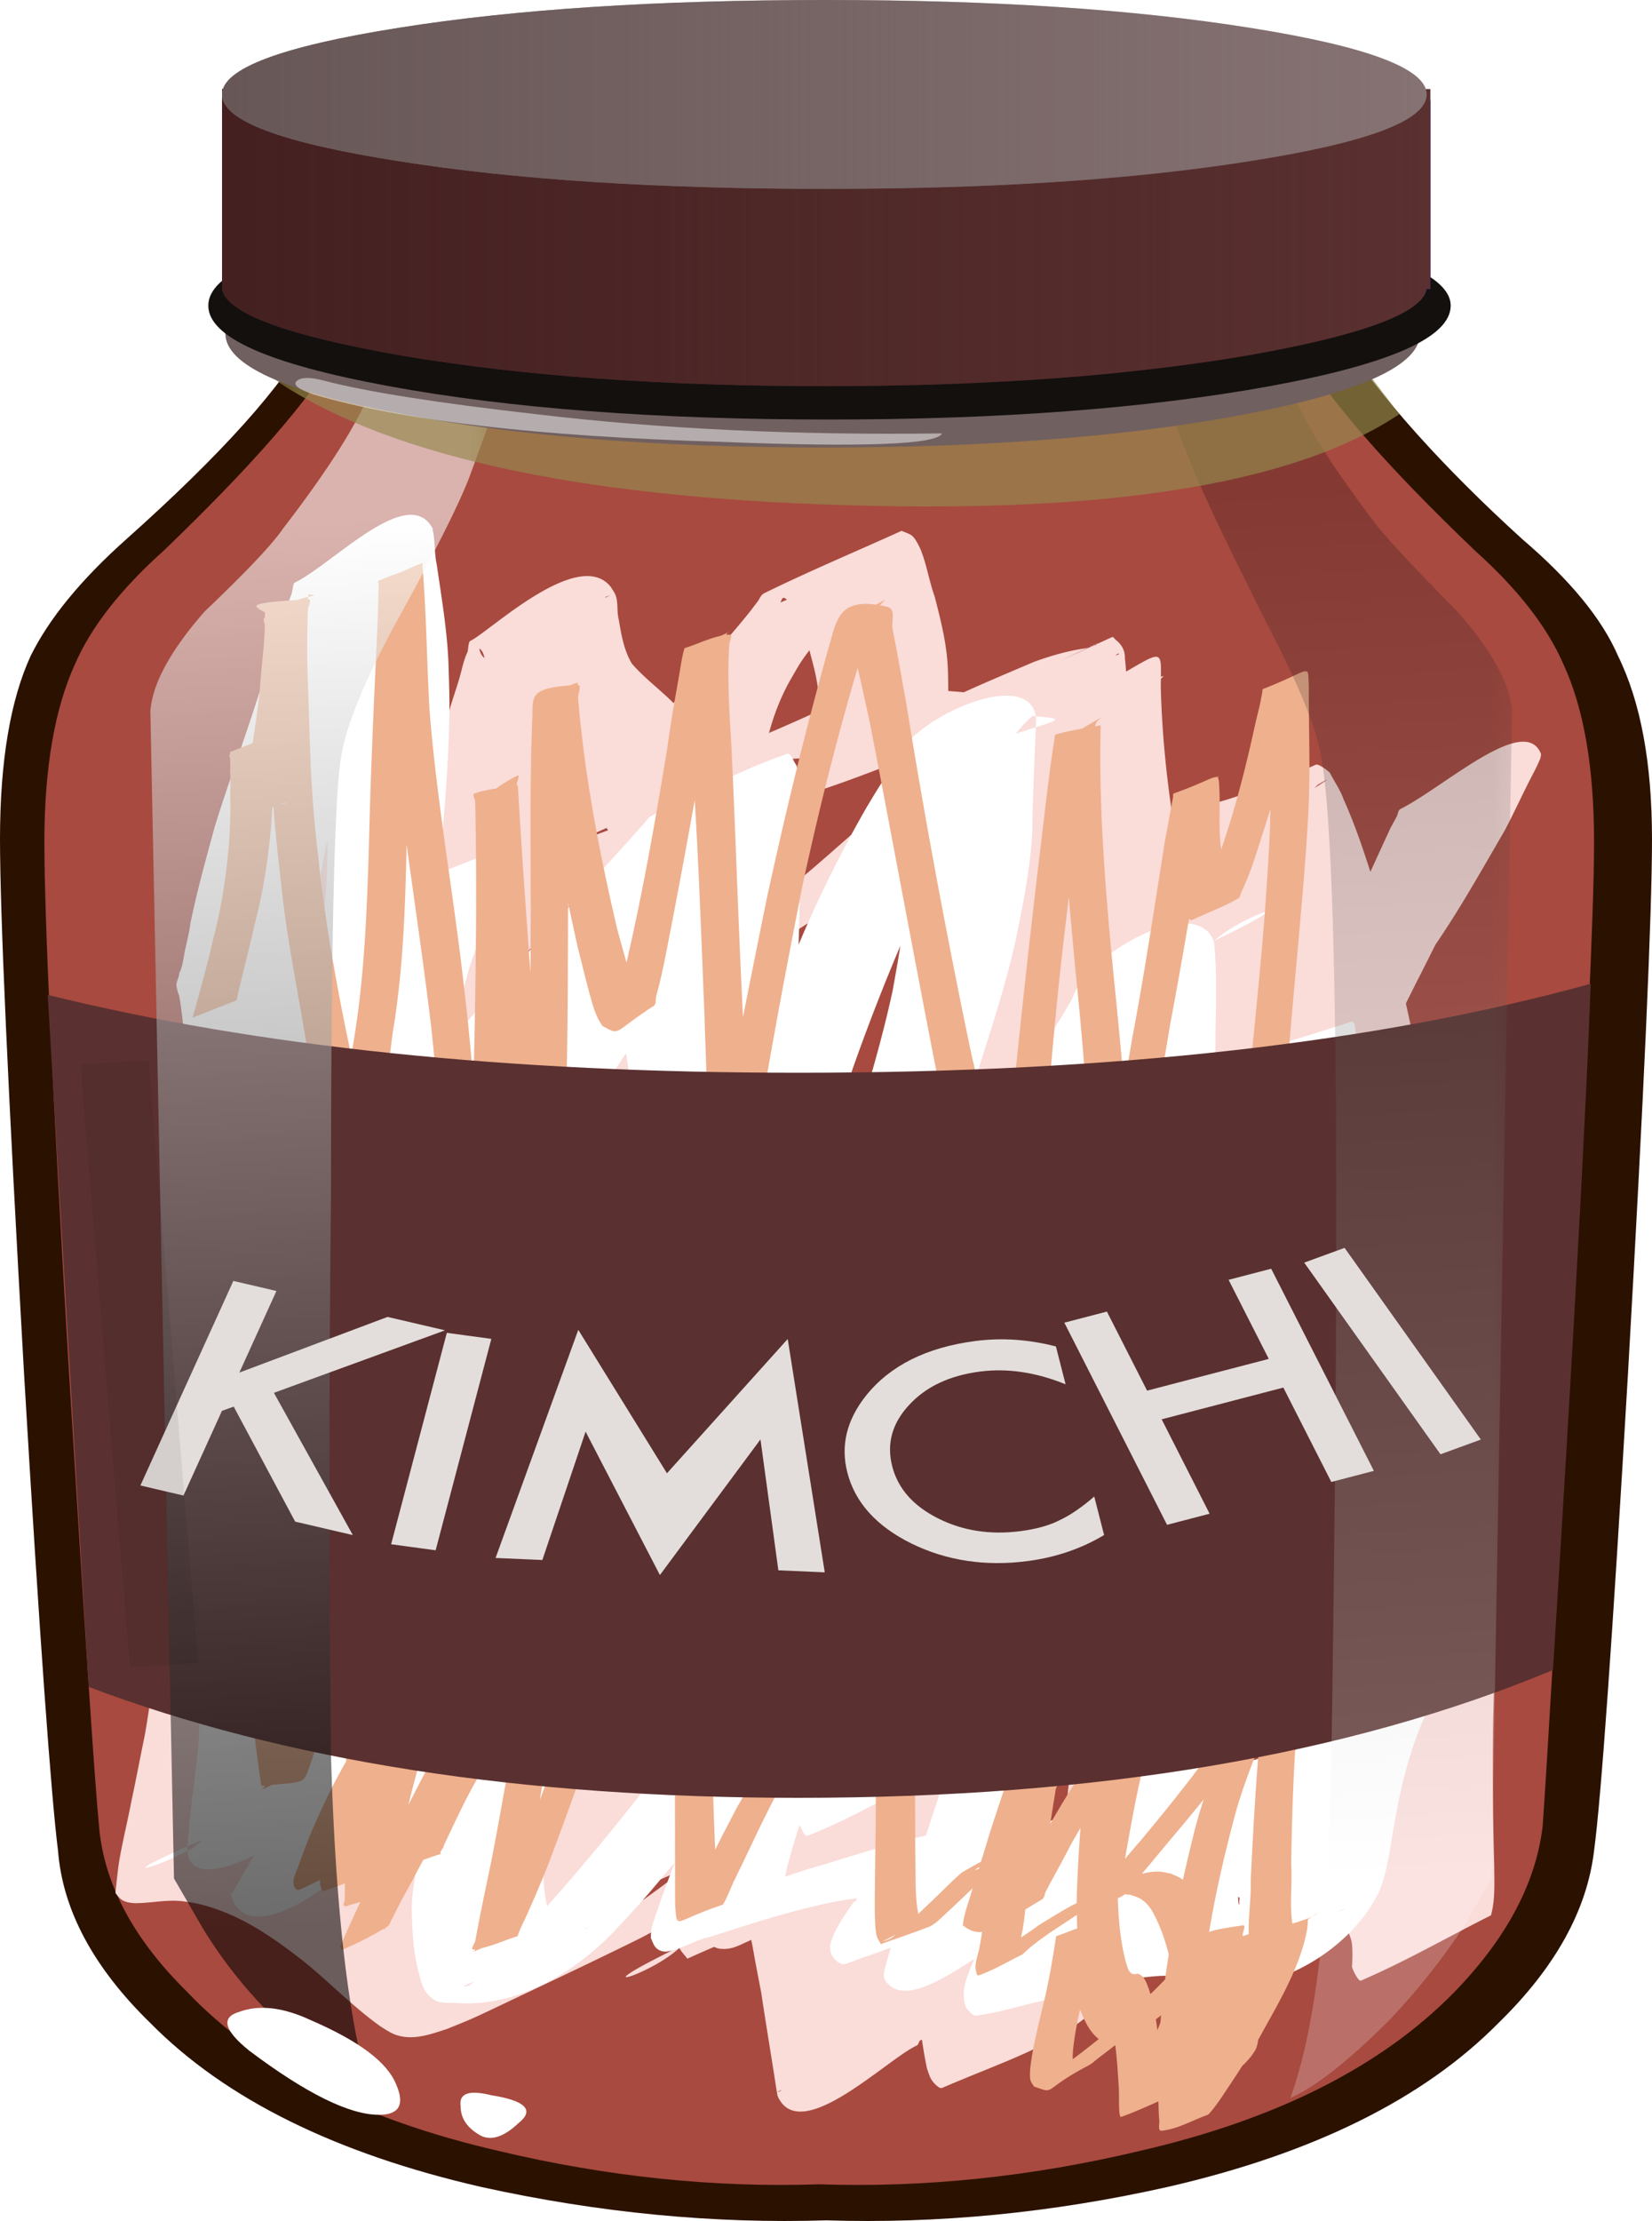 <?xml version="1.0"?>
<svg xmlns="http://www.w3.org/2000/svg" xmlns:xlink="http://www.w3.org/1999/xlink" width="1030.755" height="1384.924" viewBox="0 0 1030.755 1384.924">
  <defs>
    <clipPath id="m">
      <path d="M13 1h5v26h-5V1z"/>
    </clipPath>
    <clipPath id="c">
      <path d="M3 23.971h14v4H3v-4z"/>
    </clipPath>
    <clipPath id="h">
      <path d="M1 .97h5v26H1v-26z"/>
    </clipPath>
    <clipPath id="i">
      <path d="M1 1h5v26H1V1z"/>
    </clipPath>
    <clipPath id="b">
      <path d="M13 .97h5v26h-5v-26z"/>
    </clipPath>
    <clipPath id="l">
      <path d="M13 .97h5v26h-5v-26z"/>
    </clipPath>
    <clipPath id="a">
      <path d="M1 .97h5v26H1v-26z"/>
    </clipPath>
    <clipPath id="p">
      <path d="M3 23.971h14v4H3v-4z"/>
    </clipPath>
    <clipPath id="q">
      <path d="M3 24h14v4H3v-4z"/>
    </clipPath>
    <clipPath id="d">
      <path d="M3 24.971h9v2H3v-2z"/>
    </clipPath>
    <clipPath id="t">
      <path d="M3 25h9v2H3v-2z"/>
    </clipPath>
    <clipPath id="s">
      <path d="M3 24.971h9v2H3v-2z"/>
    </clipPath>
    <linearGradient id="e">
      <stop offset="0" stop-color="#442020"/>
      <stop offset="1" stop-color="#442020" stop-opacity="0"/>
    </linearGradient>
    <linearGradient xlink:href="#e" id="u" x1="2.602" y1="28.551" x2="16.762" y2="28.551" gradientUnits="userSpaceOnUse"/>
    <linearGradient id="f">
      <stop offset="0" stop-color="#685757"/>
      <stop offset="1" stop-color="#685757" stop-opacity="0"/>
    </linearGradient>
    <linearGradient xlink:href="#f" id="x" x1="2.602" y1="30.611" x2="16.719" y2="30.611" gradientUnits="userSpaceOnUse"/>
    <linearGradient xlink:href="#e" id="w" gradientUnits="userSpaceOnUse" x1="2.602" y1="28.551" x2="16.762" y2="28.551"/>
    <linearGradient id="j" y2="-15751" gradientUnits="userSpaceOnUse" x2="-519.78" gradientTransform="rotate(-86.009 6552.101 -6523.733) scale(.8)" y1="-15751" x1="-544.94">
      <stop offset="0" stop-color="#fff"/>
      <stop offset="1"/>
    </linearGradient>
    <linearGradient id="n" y2="-2.381" gradientUnits="userSpaceOnUse" x2="2.468" gradientTransform="matrix(.8 0 0 .8 13.52 26.96)" y1="-27.48" x1="4.218">
      <stop offset="0" stop-color="#fff"/>
      <stop offset="1"/>
    </linearGradient>
    <linearGradient xlink:href="#e" id="v" gradientUnits="userSpaceOnUse" x1="2.602" y1="28.551" x2="16.762" y2="28.551"/>
    <mask id="r">
      <g clip-path="url(#d)">
        <path d="M3 24.971h9v2H3v-2z" fill-opacity=".481"/>
      </g>
    </mask>
    <mask id="o">
      <g clip-path="url(#c)">
        <path d="M3 23.971h14v4H3v-4z" fill-opacity=".672"/>
      </g>
    </mask>
    <mask id="k">
      <g clip-path="url(#b)">
        <path d="M13 .97h5v26h-5v-26z" fill-opacity=".211"/>
      </g>
    </mask>
    <mask id="g">
      <g clip-path="url(#a)">
        <path d="M1 .97h5v26H1v-26z" fill-opacity=".578"/>
      </g>
    </mask>
    <filter id="y" x="-1.462" width="3.923" y="-.098" height="1.196" color-interpolation-filters="sRGB">
      <feGaussianBlur stdDeviation=".354"/>
    </filter>
  </defs>
  <path d="M949.877 336.242c29.71 25.384 49.677 49.6 59.687 72.775 14.163 28.764 21.19 67.015 21.19 114.232 0 46.178-4.951 157.161-14.96 332.82-9.745 166.344-16.826 265.675-21.192 297.99-4.366 36.908-24.12 72.776-59.687 107.432-46.802 47.39-115.646 81.396-206.534 102.232-72.412 16.245-143.334 23.003-212.977 20.793-69.484 2.21-141.257-4.548-215.053-20.793-90.888-20.836-159.733-54.842-206.535-102.232-35.567-34.656-54.735-70.524-57.61-107.431-4.153-32.49-11.447-131.82-21.244-298.165C5.005 680.41 0 569.427 0 523.25c0-48.43 6.443-86.638 19.115-114.232 11.447-23.175 31.2-47.39 59.686-72.775 59.74-53.283 97.97-95.952 115.061-128.268l321.542 12.043 319.465-12.043c27.048 40.46 65.278 83.086 115.008 128.268z" fill-rule="evenodd" fill="#2b1100"/>
  <path d="M920.113 343.173c27.048 24.215 45.364 47.91 55.321 70.913 12.885 27.767 19.168 64.805 19.168 110.983 0 42.669-5.005 150.793-15.015 324.069-8.519 151.27-14.11 247.74-17.038 289.37-4.153 35.695-22.682 70.393-55.32 103.879-45.312 46.178-110.642 79.187-195.94 98.81-68.205 16.245-134.76 23.046-200.038 20.837-65.33 2.209-132.099-4.592-200.305-20.837-85.297-19.623-149.776-52.632-193.862-98.81-34.076-33.486-52.392-68.184-55.32-103.879-2.93-30.15-9.159-126.578-19.115-289.37-10.01-169.897-14.962-277.848-14.962-324.07 0-46.177 6.443-83.215 19.115-110.982 9.956-23.003 28.485-46.698 55.533-70.913 55.321-53.11 91.527-94.739 108.565-124.889l300.35 13.905 300.085-13.905c17.092 30.15 53.245 71.78 108.778 124.889z" fill-rule="evenodd" fill="#a84a3f"/>
  <path d="M360.984 456.363c-5.187 8.718-8.53 18.1-11.15 27.52-2.516 9.305-3.181 18.806-3.295 28.3.316 4.333.079 8.652-.316 12.976-2.78 11.618-7.28 22.887-11.443 34.209-3.544 10.255-7.254 20.456-11.46 30.546-.41-.02-2.355 7.067-2.752 6.57-1.455-1.82-2.024-4.018-3.048-6.024l-79.977 36.715c1.013-.446 2.139-.755 3.04-1.34 1.503-.975 2.823-2.131 4.106-3.297 6.148-5.589 11.689-11.745 17.341-17.66 14.727-15.19 27.953-31.273 42.333-46.673 11.017-11.563 22.3-22.961 33.719-34.264 7.744-7.956 16.864-14.844 26.127-21.591 29.76-21.019 61.708-31.888 98.535-49.154 1.6 1.938 3.654 3.673 4.802 5.813 2.596 4.837-.145 11.574-1.404 16.286-.53 1.981-3.497 12.728-3.961 14.41-5.86 18.173-12.293 36.225-18.957 54.213-5.495 16.598-10.955 33.228-15.438 50.03-1.88 8.18-4.007 16.417-4.485 24.754-.077 5.117-2.3-4.944-2.992-4.664-58.236 23.636-101.537 51.842-71.45 32.484 21.937-13.53 44.177-26.753 66.436-39.935 26.159-15.767 51.168-32.812 74.758-51.06 17.134-13.403 32.787-27.96 49.172-41.949 9.237-8.023 19.355-15.316 29.125-22.895 27.525-22.259-93.394 30.291 86.463-38.453 2.336-.893 3.718 7.793 3.783 8.618-.24 9.228-.64 18.455-.983 27.682-.719 19.937-1.204 39.877-1.645 59.82-.69 28.925-.644 57.852-.23 86.779.203 18.082.576 36.149 2.883 54.143.394 2.745.93 5.514 2.285 8.071.144.269.614 1.044.557.754-.308-1.552-1.84-4.138-2.512-5.407l-79.548 37.822c.657-.234 1.479-.282 1.973-.707 1.017-.873 1.553-2.047 2.39-3.04 4.308-5.114 8.784-10.15 13.15-15.234 14.303-17.88 29.017-35.538 43.45-53.348 15.805-19.193 29.579-39.388 43.15-59.657 7.614-11.454 14.968-23.029 23.123-34.238 17.6-24.372 73.995-66.588 88.134-34.683 1.673 3.775.458 17.625.336 21.49-1.3 30.069-1.853 60.155-2.182 90.24-.484 24.56.31 49.138-.516 73.695-.564 16.799-1.095 20.468-2.526 37.098-4.804 39.077-12.143 77.92-18.751 116.815-5.841 30.627-6.776 61.626-9.065 92.505-1.75 19.696-4.144 39.373-7.374 58.947-2.43 14.787-3.807 29.678-4.488 44.582.101 9.751-1.395 19.442-1.785 29.171-.55 7.244-2.439 14.352-3.423 21.559-.653 4.889-.58 9.816-1.257 14.701-1.661 6.853-4.096 13.576-6.291 20.33-3.058 8.313-4.92 16.865-6.419 25.443-1 6.185-1.528 12.42-2.83 18.569-.48 6.667-2.513-5.784-5.191-4.74-66.182 25.79-99.909 56.468-77.657 36.403 4.323-6.706 6.477-14.155 8.947-21.417.165-2.268 2.336-4.73 2.05-7.064-.08-.659-1.523-1.601-.785-1.881 88.956-33.783 98.434-54.04 84.816-27.663-4.35 10.535.994-2.166-5.098 11.293-4.5 9.944-2.08 5.892-7.777 16.578-4.28 8.028-6.108 10.69-10.97 18.536-8.294 11.486-16.875 22.98-27.407 33.228-3.73 3.63-7.098 6.29-11.113 9.597-25.938 20.324-51.887 27.846-90.168 44.313-1.24.534-2.745-.808-3.688-1.653-3.858-3.457-4.267-6.315-5.826-10.586-6.07-29.592-7.404-59.614-8.4-89.548-1.386-39.59-.272-79.26-2.84-118.825-.394-6.021-1.129-12.024-1.692-18.036-1.915-11.425-3.135-23.028-6.56-34.255-.567-1.856-.968-3.803-2.107-5.476-.442-.65-1.6-1.502-2.378-1.112-1.276.64-1.311 2.193-1.967 3.29 157.81-69.71 85.925-43.015 66.185-27.36-3.4 2.697-6.515 5.626-9.601 8.562-12.912 12.282-24.72 25.334-36.539 38.31-22.195 23.827-44.44 47.632-66.124 71.77-4.085 4.705-8.255 9.367-12.13 14.19-1.23 1.532-1.81 2.741-2.215 2.178-1.162-1.612-1.945-3.386-2.917-5.079l-81.634 35.891c.867-.511 1.96-.835 2.6-1.534 1.076-1.172 1.69-2.586 2.406-3.928 3.71-6.956 6.388-14.375 9.32-21.553 11.465-27.718 19.31-56.296 26.298-84.945 2.053-9.73 4.317-19.457 5.614-29.28.221-1.682.52-3.37.457-5.06-.007-.178-.84.169-.644.093 26.746-10.102 53.537-20.122 80.306-30.183-2.68 2.251-5.619 4.316-8.04 6.755-3.745 3.773-6.993 7.855-10.41 11.83-14.408 16.76-14.131 16.934-28.912 34.732-8.437 10.158-26.297 31.307-34.692 41.265-25.175 30.207-49.777 60.747-73.53 91.709-4.115 5.52-8.276 11.02-12.32 16.575-.519.713-1.038 1.425-1.537 2.147-.144.208-.123.542-.39.64-28.325 10.52-56.803 20.765-85.204 31.147 3.698-10.92 6.405-22.069 8.933-33.206 3.798-20.625 8.923-40.978 15.723-61.083 1.238-3.62 2.48-7.239 3.713-10.86 2.696-7.909 5.804-15.84 7.985-23.86.43-1.58 1.023-5.746.599-2.842 117.978-46.2 91.926-46.292 68.109-17.163-8.835 10.804-16.288 22.255-23.871 33.652-6.23 10.009-12.526 19.997-18.228 30.216-1.838 3.295-5.665 8.82-5.751 12.81-28.301 10.416-55.913 22.172-84.903 31.246-2.144.67 1.495-3.536 2.116-5.335.944-2.73 1.793-5.481 2.578-8.244 3.61-12.698 6.551-25.552 9.773-38.316 13.577-49.427 25.103-99.216 35.987-149.076 13.466-60.936 25.02-122.121 33.773-183.623 3.748-33.802 6.388-68.125.076-101.856-.666-3.557-1.728-7.058-2.591-10.588-1.633-5.446-2.322-8.588-4.604-13.601-.392-.862-2.404-4.831-3.478-5.104-.326-.083-1.602 1.656-2.457 2.746-16.35 23.373-2.081 1.97 74.594-33.188 1.672-.767-3.214 1.74-4.592 2.828-6.413 5.06-10.728 11.867-15.154 18.056-16.09 21.713-28.556 44.943-42.218 67.671-4.086 6.798-8.347 13.525-12.521 20.288-26.608 42.798-53.926 85.3-81.339 127.759-8.373 12.613-16.332 25.406-24.044 38.294-3.011 5.032-6.183 9.94-7.88 15.377-15.656-29.53 2.664-.784-82.835 28.87-3.274 1.135 1.708-5.626 2.314-8.479 3.712-17.467 4.736-35.244 6.18-52.896 3.498-65.494 6.316-131.01 9.884-196.505 1.918-41.592 7.843-82.938 12.492-124.356 1.613-14.366 3.01-28.748 4.52-43.12 1.342-12.592 2.321-25.21 3.023-37.836.252-4.548.551-9.124.169-13.67-.057-.078-.2-.32-.172-.234 8.508 26.49 55.353-21.078 83.973-32.875.39-.16-.645.498-1.036.658-2.842 1.155-.164-.73-2.78 1.458-6.03 10.79-8.286 22.652-10.991 34.205-6.392 33.475-13.075 66.908-18.91 100.454-1.34 7.44-2.727 14.874-4.022 22.318-4.503 25.888-8.066 51.777-10.307 77.866-1.713 19.95-2.48 36.99-3.572 57.01-.233 9.376-.53 18.751-.698 28.129-.386 21.712-.462 30.665.268 52.115.687 20.175 2.039 40.342 2.956 60.512.206 16.26.406 32.628-2.66 48.747-.876 4.601-2.823 11.91-4.02 16.565-4.142 13.167-8.224 26.278-10.704 39.734-1.57 10.326-2.585 20.703-3.7 31.066-2.012 11.299-3.746 22.636-6.02 33.903-3.024 13.03-5.451 26.145-7.935 39.249-2.339 11.576-4.884 23.117-6.792 34.749-.942 6.24-1.514 12.507-1.32 18.794.02.37.517 1.083.063 1.11-.476.03-.888-2.291-.88-2.329.257-1.165 3.733-.893 4.472-.92 3.715-.989 7.793-.857 11.657-.928 10.296-.19 14.653 1.02 24.497 3.468 3.462 1.18 7.052 2.138 10.386 3.54 3.895 1.639 7.558 3.622 11.24 5.558 17.113 8.997 32.001 19.81 46.557 31.338 16.344 13.372 31.585 27.872 50.599 38.823 3.594 1.668 5.738 3.259 9.962 3.285 6.544.042 19.626-5.545 25.354-7.736 3.418-1.514 6.84-3.022 10.254-4.543 4.538-2.02 18.09-8.173 13.602-6.08-18.715 8.726-37.078 17.991-56.283 25.982-8.18 3.404 15.565-7.955 23.136-12.19 24.826-13.888 31.784-18.996 56.17-34.771 51.995-36.18 96.193-78.97 137.04-123.443 11.319-12.324 22.504-24.74 33.082-37.491 10.245-12.35 19.572-25.186 29.358-37.779 29.368-41.178 56.338-83.592 79.816-127.22 9.008-16.738 13.328-26.52 21.112-43.161 9.598-20.089 15.056-41.145 20.197-62.202 1.362-7.55 3.335-14.9 7.207-21.858 8.232-12.786 19.077-24.273 29.298-36.018 19.462-23.016 36.887-47.11 54.855-70.901 19.112-25.536 34.645-52.644 49.616-79.896 6.748-13.866 13.32-27.903 18.003-42.346.122-.51.008-1.953.372-1.529 1.051 1.209 1.273 2.773 1.91 4.16 26.864-11.49 53.169-23.891 80.594-34.47 2.161-.833-2.687 3.225-3.916 4.894-4.166 5.66-6.838 10.249-10.613 16.283-21.295 37.256-39.83 75.497-59.06 113.475-23.326 45.59-43.45 92.19-65.512 138.177-5.392 11.285-10.612 22.623-15.909 33.937-.84 1.793-1.74 3.567-2.544 5.371-.41.914-.013 2.35-1.085 2.779-28.156 11.277-57.052 21.288-85.578 31.932-.712-3.017-1.581-6.013-2.137-9.052-1.679-9.165-2.48-18.425-4.042-27.605-3.59-21.112-8.63-42.061-12.9-63.087-10.166-54.121-21.982-108.02-33.08-162.015-6.643-32.218-13.534-64.415-19.365-96.74-.394-1.958-.599-3.947-1.169-5.876-.213-.718-.774-1.337-1.161-2.006 27.984-10.762 55.55-22.275 83.952-32.285 1.699-.599-2.408 2.363-3.056 3.774-1.726 3.757-6.763 22.81-7.233 24.51-7.197 27.57-11.53 55.547-16.213 83.448-7.29 43.443-.726 1.424-6.927 42.065-2.529 15.816-4.634 31.674-6.07 47.581-.736 8.157-1.38 16.207-.96 24.375.357.632 1.307 2.567 1.08 1.896-10.36-30.548-15.06 6.42-79.046 28.229-4.092 1.394 3.085-6.78 4.254-10.262 4.381-13.046 5.491-20.837 8.302-34.523 7.363-41.25 7.946-82.945 7.497-124.533-1.077-20.877-1.09-42.237-6.978-62.702-.357-1.093-.642-2.205-1.08-3.278-.234-.572-1.106-1.953-1.406-1.4-.562 1.035 1.37 3.615 1.38 3.81.016.341-.84.051-1.26.077l80.702-36.985c-.336-.035-.71-.234-1.014-.109-1.139.474-1.834 2.045-2.851 2.677-.496.303-1.098.471-1.647.707l-82.089 38.572c-.69-.095-1.379-.377-2.07-.286-6.222.811 4.365.788-2.791 1.087-7.39.307 2.035-.977-5.958.32-9.464 2.266-18.354 4.936-26.92 8.941-32.986 15.562 33.71-15.914 67.947-31.69 2.092-.965-4.028 2.135-6.03 3.217-6.527 3.533-12.635 7.314-18.74 11.311-7.556 5.142-14.128 11.156-20.551 17.205-1.402 1.418-.924.688-1.581 2.122-28.55 10.643-56.445 22.54-85.652 31.93-1.725.554.223-3.014.388-4.517.213-1.982.496-3.96.744-5.94.288-2.694.569-5.389.853-8.083 1.315-14.842 2.1-29.708.04-44.533-1.483-10.689-2.682-14.165-5.364-24.656-3.313-8.876-5.757-18.154-10.363-26.692-1.27-2.352-4.405-6.8-5.93-6.519-1.326.243-1.293 1.945-1.94 2.917l76.168-33.48c-1.946 1.316-4.076 2.47-5.838 3.947-3.245 2.722-10.394 10.768-12.807 13.507-4.535 5.15-8.924 10.384-13.403 15.566-9.027 10.469-18.87 20.503-27.01 31.467-5.354 7.21-6.212 9.155-10.59 16.66-8.692 15.114-13.696 31.363-16.954 47.773-2.267 14.477-2.928 29.06-1.919 43.62 2.915 27.008 11.986 53.264 20.782 79.314 10.955 31.045 21.554 62.2 33.267 93.064 6.042 15.922 12.566 31.72 18.847 47.58 15.508 37.518 31.245 74.994 43.277 113.367 7.24 23.845 11.864 48.118 15.702 72.457 2.766 18.221 2.666 36.475.609 54.72-2.868 20.298-7.054 40.435-9.64 60.762-2.073 19.803-2.715 39.68-2.278 59.546.357 10.978.775 21.96.7 32.944.292 11.584-.325 23.168-1.29 34.723-2.106 16.204-3.147 32.453-3.646 48.735a307.13 307.13 0 00.765 28.94c.842 5.045-1.235 9.677-3.189 14.351-2.059 2.778-2.337 6.008-3.59 9.01-.664 2.505-3.341 3.236-5.632 4.562-1.676.97-2.1 1.515-3.465 2.778-.583.26-1.278.4-1.75.782-1.011.814-.81 2.478-2.05 3.055-19.108 8.89-72.058 61.93-86.477 32.319-.692-1.421-.697-3.004-1.045-4.505-3.09-20.301-6.544-40.561-9.562-60.872-.932-4.83-1.886-9.656-2.795-14.489-2.704-14.372-2.354-14.229-5.655-27.973-2.238-9.316-5.004-18.527-7.793-27.74-1.696-2.68-1.834-5.896-3.48-8.601-.204-.34-1.12-1.077-1.102-.699 1.459 29.768 101.495-57.719 77.81-28.998-6.173 11.639-11.89 23.474-16.784 35.511-1.302 3.59-3.211 6.993-4.405 10.608-.631 1.912-.648 2.876-.733 2.765-1.509-1.965-2.493-4.166-3.739-6.25-193.639 84.54-88.476 54.99-77.355 31.756 2.314-4.834 3.337-10.135 4.567-15.195.298-1.505.615-3.008.9-4.515.26-1.363.95-4.8.954-6.441.001-.461-.763-1.161-.256-1.367 85.898-34.854 83.06-58.342 85.05-29.79-.16 6.91-.47 13.917 2.34 20.528.33.406.4 1.104.98 1.22.416.083.357-.645.656-.894.458-.384 1.077-.617 1.568-.972 1.042-.754 1.902-1.678 3.025-2.35 1.83-1.094 7.76-3.837 5.787-2.921-23.036 10.692-45.99 21.503-68.984 32.255 37.956-17.726 73.811-38.199 110.324-57.78 30.043-15.586 59.377-32 87.976-49.282 28.95-17.687 31.746-19.743 89.823-40.157 2.554-.897 3.92 3.333 5.069 5.394 3.643 6.537.572 16.585-.49 23.303-2.842 17.805-5.48 35.709-3.658 53.657 1.33 7.07 2.338 14.383 5.944 20.995.853 1.564 2.59 3.71 3.708 5.161 6.407 5.11 9.565 3.78 16.806.205 33.34-15.692-37.69 17.757-63.325 29.213-3.665 1.638 6.946-3.79 10.4-5.707 11.845-6.57 23.586-13.26 35.3-19.984 10.843-6.187 21.905-12.113 33-17.994 5.014-2.658 9.843-5.564 15.041-7.976 28.041-13.013 56.241-25.799 84.361-38.698 1.82.496 3.914.563 5.459 1.489 8.936 5.358 8.553 20.603 9.613 28.737 1.605 11.704 4.301 23.39 9.305 34.463 2.663 4.404 5.468 8.513 6.655 13.363.734 4.57.666 9.198.819 13.8.346 6.754.287-2.974-2.694-1.74-27.747 11.489-53.561 25.836-80.342 38.754 5.362-9.53 5.915-20.176 6.948-30.468 2.155-31.594 3.557-63.23 4.439-94.864.49-33.185.822-66.38-.144-99.56.051-17.24-2.165-34.394-5.542-51.39-2.268-10.404-4.441-20.83-6.104-31.312-2.29-12.831-2.98-25.78-4.18-38.693-2.466-24.84-6.148-49.596-10.11-74.304-3.46-22.302-8.432-44.423-12.262-66.68-1.941-11.275-4.504-28.368-6.215-39.532-5.094-26.233-10.262-52.526-17.847-78.377-3.414-11.636-6.628-20.27-10.662-31.682-6.72-18.933-14.752-37.521-24.918-55.41-2.857-5.075-6.371-9.818-10.162-14.455-16.01 29.763 107.254-50.698 74.417-31.006-10.823 10.406-19.393 22.235-28.108 33.837-9.448 12.571-18.604 25.274-27.65 38.037-17.908 26.155-69.964 67.294-89.181 36.091-1.458-2.367-3.95-11.07-4.58-13.088-.977-3.122-1.958-6.242-2.937-9.363-5.298-15.326-12.709-30.176-22.596-43.938-6.328-8.807-10.512-13.143-17.78-21.372-6.948-6.605-11.48-11.615-20.025-16.954-12.006-7.501-26.367-11.796-40.931-14.657-5.002-.982-10.104-1.594-15.156-2.39-22.72-2.443-45.94-4.278-68.754-1.42-3.545.444-7.028 1.172-10.542 1.758-3.15.899-6.368 1.658-9.454 2.697a93.668 93.668 0 00-8.873 3.477c-2.809 1.278-10.925 5.532-8.116 4.254 111.528-50.774 82.513-41.923 55.935-23.2-9.56 7.425-18.617 15.26-28.234 22.637-23.382 18.156-79.107 38.177-86.812 41.315-1.978.805-8.986-9.346-9.656-10.248-10.037-14.775-22.807-28.101-36.405-40.787-8.918-8.482-20.733-14.59-28.527-23.825-5.88-9.536-7.33-20.43-9.438-30.848-.473-2.975-1.234-5.914-1.778-8.88-.591-3.225-.699-5.375-3.147-7.909-.127.06-.41.065-.384.186 5.448 24.625 55.416-21.768 82.334-33.867.512-.23-1.04.44-1.576.628-2.642.93-1.168-.151-3.092 2.49-5.298 10.922-9.285 22.22-13.717 33.388-1.248 3.425-2.428 6.867-3.745 10.275-1.577 4.08-3.367 8.105-4.936 12.188-8.08 21.02-14.871 42.393-21.689 63.699-10.753 33.091-15.352 67.063-19.543 101.017-4.045 30.792-8.445 61.536-10.405 92.471-1.668 20.296-2.535 40.63-3.592 60.952-.24 12.598-1.06 25.125-3.175 37.604-1.932 10.15-3.606 20.303-4.314 30.562a618.909 618.909 0 01-2.285 37.755c-.766 12.492-3.131 24.852-4.389 37.31-1.318 10.665-2.314 21.337-2.908 32.045-.273 8.735-.245 17.487-1.147 26.2-.963 5.914-.886 11.89-1.744 17.808-1.063 8.46-2.436 16.898-3.28 25.375-.438 4.102-1.099 8.183-1.66 12.274l-83.545 33.569c.693-4.041 1.356-8.086 2.123-12.118.912-8.425 2.118-16.827 2.596-25.277.222-1.927.672-3.835.852-5.764.384-4.115-.072-8.303.958-12.387 2.201-8.447 1.693-17.212 2.324-25.8.44-10.835 1.335-21.665 3.028-32.422 1.144-12.526 3.837-24.861 4.914-37.388 1.455-23.744-.702 9.339 1.175-13.21.67-8.056.187-16.14.532-24.203.548-10.449 1.114-20.928 4.038-31.16l.912-5.63c.427-1.808.963-3.602 1.28-5.425 1.523-8.78 1.427-17.697 2.403-26.513 1.997-20.72 3.998-41.443 6.466-62.13.894-10.348 1.535-18.61 2.737-28.98 2.49-21.473 6.494-42.812 8.935-64.292 1.964-16.895 3.787-33.868 6.783-50.669 2.29-12.848 4.489-21.253 7.896-33.957 1.573-5.866 3.259-11.712 4.888-17.568 4.929-16.385 9.802-32.78 14.713-49.167 1.378-4.6 2.557-9.24 4.034-13.819 1.257-3.9 2.864-7.72 4.165-11.61 1.126-3.367 2.078-6.77 3.116-10.155 1.667-5.312 3.467-10.596 5.034-15.928 1.624-5.524 2.608-11.21 5.143-16.535.375-1.795.357-3.643.877-5.413.151-.515.33-1.148.894-1.41 11.53-5.359 67.42-58.926 87.57-33.596.64 1.01 2.359 3.686 2.686 4.442 2.19 5.066.882 10.642 2.263 15.838 1.598 9.324 3.098 18.94 8.167 27.502 7.538 8.797 17.39 16.05 25.716 24.332 13.32 13.16 25.89 26.786 38.887 40.155 1.067.94 2.022 1.976 3.203 2.822.268.195.987.51 1.045.22.137-.68.06-2.32-.687-1.993-140.144 61.517-103.132 45.597-73.747 35.04 10.882-7.013 20.887-14.811 30.364-23.065 29.524-23.511 55.954-30.877 99.353-51.511 8.65-4.113 18.24-6.655 28.05-8.13 10.124-1.003 11.872-1.397 22.324-1.492 19.173-.173 38.31 1.883 57.188 4.38 5.17.991 10.4 1.795 15.511 2.973 27.857 6.414 47.057 16.383 64.125 35.565 5.115 6.051 13.608 15.908 18.206 22.14 10.336 14.009 18.465 29.038 25.089 44.437 2.868 6.39 5.587 12.691 9.214 18.812.415.703-.484-2.464-1.32-2.082-73.877 33.596-97.963 57.18-74.787 35.11 4.642-5.35 8.535-10.966 12.777-16.529 5.541-7.268 11.587-14.287 16.588-21.824 7.991-11.453 16.334-22.78 24.913-33.937 15.685-26.404 2.105-5.018 84.713-42.345 1.813-.819 8.141 4.097 8.946 5.266 2.748 5.41 6.367 10.484 8.36 16.152 8.579 19.015 14.686 38.698 20.886 58.293 11.317 36.872 19.623 74.227 26.857 111.766 6.512 35.098 14.043 70.067 20.776 105.137 5.017 24.307 9.495 48.686 13.884 73.073 1.99 12.65 2.948 25.384 5.377 37.988 1.566 10.511 3.725 20.959 5.68 31.426 2.328 17.845 3.556 35.831 2.555 53.774-1.295 33.587-1.578 67.194-2.56 100.787-.495 30.997-.298 61.983.612 92.974-.002 10.22.735 20.826-2.034 30.852-27.045 13.568-53.06 28.6-81.135 40.703-1.618.698-5.353-7.15-5.558-8.585-.075-.528.069-1.062.1-1.593.16-4.243.246-8.487-.138-12.727-.532-4.505-2.996-8.49-4.69-12.767-4.48-11.801-6.847-24.074-9.237-36.247-.672-4.137-1.27-8.282-2.004-12.41-.128-.73-.829-5.503-1.822-6.85-.536-.726-3.773 3.355-2.805 1.117 148.847-70.732 55.536-27.223 23.076-8.626-43.985 25.483-88.089 52.42-138.29 69.245-2.21.243-4.402.752-6.633.733-7.72-.07-13.746-4.147-17.857-9.044-6.623-9.473-8.169-19.405-9.708-30.12-.546-7.383-.885-9.02-.5-16.64.648-12.822 2.874-25.58 3.926-38.379 3.817-38.849-5.286-13.242 77.823-52.073 2.325-1.086-4.48 2.396-6.72 3.593-30.834 17.81-62.165 35.035-94.06 51.572-15.266 8.173-27.267 14.52-42.33 22.889-20.374 11.318-40.467 22.987-61.648 33.313-29.123 13.653-58.092 27.527-87.37 40.96-4.537 2.08-8.544 3.426-13.75 2.7-4.39-.612-7.023-3.832-8.674-6.836-2.673-7.205-3.246-14.674-3.471-22.165-2.54-27.779-.971-1.994 83.93-38.038.416-.177-.899.363-1.1.706-.507.861-.68 1.83-.937 2.76-.803 2.914-1.193 5.896-2.147 8.785-10.486 44.467 5.13 18.935-87.68 61.052-1.612-2.112-3.57-4.074-4.835-6.338-.192-.343.539-.61.768-.935.4-.565.792-1.135 1.116-1.731 2-3.683 2.964-7.696 5.76-11.094 5.17-11.908 11.338-23.528 15.738-35.657 8.318-29.526 1.343-9.537 84.125-44.708 1.49-.633 5.447 6.013 5.722 6.777.447 1.247.378 2.582.627 3.866.373 1.934.82 3.858 1.228 5.787 4.018 24.003 8.27 47.99 13.224 71.877 3.997 19.579 7.957 39.171 14.581 58.305.176.703 1.381 2.275.522 2.112-1.113-.212-.814-2.79-1.828-2.36-27.536 11.637-53.984 24.903-80.977 37.354 1.354-.353 2.318-.384 3.098-1.553.493-.738.618-1.602.926-2.404.628-.368 1.327-.669 1.885-1.106 2.345-1.84 3.532-5.08 7.478-4.774 3.979-1.5 3.724-4.617 5.015-7.745 2.974-3.844-.086.442 2.238-3.994 1.296-2.475 3.22-4.57 2.788-7.452.768-10.058 1.33-20.126 1.747-30.197.666-16.272 1.42-32.551 3.01-48.784.891-11.271.501-22.562.57-33.853-.14-11.228.202-22.46.8-33.677.978-20.214 1.205-40.465 3.29-60.634 2.085-20.197 5.793-40.21 8.613-60.344 1.004-8.59 2.208-17.268 2.293-25.907.096-9.25-.995-18.511-1.593-27.738-2.384-24.47-6.527-48.806-12.35-72.896-9.909-38.892-24.134-76.869-38.947-114.69-17.38-46.74-35.39-93.318-54.551-139.596-10.728-25.668-22.526-51.365-26.795-78.405-.415-2.862-.957-5.713-1.242-8.585-1.203-12.121.162-24.435 1.851-36.468 2.993-17.12 8.215-34.038 16.625-49.957 3.221-5.797 6.522-12.05 10.33-17.613 7.699-11.247 17.356-21.456 26.782-31.749 6.443-7.564 13.003-15.095 19.168-22.813 1.695-2.122 3.255-4.315 4.922-6.452 1.4-1.793 2.043-4.24 4.278-5.338 27.98-13.757 57.101-25.919 85.652-38.878 2.098.96 4.502 1.572 6.295 2.879 2.458 1.79 5.221 7.763 6.014 9.846 3.516 9.245 5.027 19 8.34 28.289 3.272 12.544 6.42 25.054 7.712 37.863.765 7.588.698 15.023.774 22.621.03 3.101.053 6.203.08 9.304.17 5.939.202 7.687.404 13.178.035.946 1.145 2.393.118 2.838-27.954 12.102-56.858 22.69-85.287 34.035 1.786-.814.875-.217 2.39-2.09 1.118-1.235 3.262-3.669 4.469-4.678 1.123-.939 2.505-1.656 3.628-2.595 4.682-3.913 8.393-8.611 13.737-12.018 33.806-24.163 74.382-40.93 114.156-57.86 9.462-3.403 19.257-6.322 29.423-7.99 1.157-.198 2.353-.285 3.473-.599 2.386-.661 1.676-1.04 3.718-1.522.546-.13 1.193.024 1.685-.208.442-.208 1.347-1.217.902-1.01-26.657 12.347-53.104 24.992-79.655 37.49.468-.278.877-.639 1.407-.83.99-.36 2.704-.148 3.472-1.012.303-.338-.018-1.002.43-1.213 27.358-12.915 55.07-25.324 82.605-37.985 2.271-.968.986-.782 4.079 1.875 3.472 2.983 5.08 6.582 4.956 10.702 1.373 11.573 1.209 23.145 1.34 34.762.054 4.94.288 9.881.261 14.823-.031 5.63-.292 11.26-.436 16.889-.778 41.829-2.454 83.648-7.083 125.332-4.018 36.518-.117 2.021-3.93 33.443-.416 3.439 2.106 8.123-1.17 10.322-25.636 17.208-70.348 63.029-86.997 39.627-.875-1.23-.533-2.809-.797-4.213.653-8.932 2.486-17.68 4.134-26.529 1.885-10.129 3.797-20.254 5.695-30.382 1.164-6.214 2.355-12.424 3.531-18.637 1.69-8.744 6.628-34.027 8.01-42.378 1.23-7.432 2.125-14.898 3.264-22.34 3.05-19.938 6.44-39.843 8.937-59.835 1.38-10.44 2.146-13.54 2.333-23.164.037-1.906-2.251-4.767-.223-5.717 90.142-42.126 85.909-58.473 85.518-24.477.827 33.468 4.513 66.825 10.455 99.953 9.85 53.95 21.922 107.616 34.582 161.174 8.872 35.512 2.2 10.028 11.694 43.473 8.084 28.481 1.824 7.501 9.303 32.92 1.037 3.524 1.94 7.077 3.172 10.558.666 1.883 1.677 3.673 2.515 5.51-27.106 12.183-54.227 24.343-81.318 36.55-1.2.54 2.729-.722 3.645-1.552 2.5-2.267 8.846-12.835 9.786-14.402 5.437-9.063 10.007-17.519 15.136-26.767 25.381-45.678 47.272-92.546 69.164-139.389 17.26-36.887 34.274-73.84 51.18-110.836 6.535-14.03 1.898-4.601 7.932-15.904.836-1.565.66-3.815 2.44-4.718 27.488-13.964 77.238-59.573 87.453-34.552.378.933-.18 1.96-.266 2.94-2.062 5.203-4.852 10.124-7.404 15.182-5.031 9.97-9.683 20.061-14.908 29.967-15.966 27.318-31.208 54.969-50.209 81.027-17.48 23.297-34.207 46.966-51.808 70.206-9.11 11.25-18.999 22.147-26.846 34.03-4.478 6.517-7.545 13.43-9.292 20.779-3.033 8.532-1.52 4-4.474 13.61-6.256 17.841-13.808 35.406-22.748 52.473-8.513 15.673-15.857 29.506-25.078 45.054-26.397 44.513-55.77 87.864-86.56 130.45-9.91 12.752-19.419 25.715-29.727 38.256-10.464 12.73-21.466 25.168-32.57 37.534-38.936 43.363-80.401 85.588-128.872 122.21-21.038 14.4-30.116 21.146-51.678 34.011-6.832 4.077-13.695 8.147-20.936 11.725-30.561 15.103-61.557 29.619-92.428 44.3-12.6 5.992-14.687 6.67-26.717 11.57-9.866 3.19-20.42 7.198-31.12 3.914-3.89-1.195-7.286-3.637-10.51-5.64-17.493-12.499-31.712-27.564-48.265-40.843-19.615-15.212-40.9-30.317-67.725-36.016-3.03-.41-6.032-.988-9.09-1.23-9.608-.758-18.955 1.499-28.487 1.355-4.323-.34-7.315-1.084-9.91-4.173-2.025-2.41-1.791-1.937-1.567-3.945.77-6.72 1.326-13.464 2.529-20.146 2.105-11.756 5.003-23.398 7.219-35.13 2.841-13.062 5.248-26.182 7.976-39.254 2.22-11.018 3.29-22.16 5.727-33.133 1.078-10.618 2.305-21.235 4.038-31.794 1.322-6.58 2.428-13.215 4.187-19.731 2.304-8.54 1.653-5.18 4.669-13.62.851-2.383 1.59-4.792 2.385-7.188 2.69-8.64 5.738-17.278 7.561-26.078 2.709-13.072 3.684-26.362 4.505-39.58 2.084-47.737-.219-95.533 2.883-143.261 1.77-52.2 4.776-104.477 13.86-156.225 4.543-32.755 10-65.437 13.166-98.304 1.445-11.457 2.885-23.059 6.474-34.22.052-.404.452-3.9.685-4.452a1.57 1.57 0 01.817-.792c4.633-1.973 78.556-61.223 87.522-30.523-.602 5.244-1.96 10.379-3.05 15.57-2.792 13.293-5.717 26.57-8.07 39.922-10.532 56.438-20.611 113.03-24.63 170.068-.811 11.896-1.819 23.784-2.435 35.688-2.723 52.62-1.735 105.286-.765 157.926.176 16.95.344 33.9.427 50.852.014 2.713 2.668 6.475.035 8.14-80.047 50.623-67.34 66.337-85.133 36.87 2.623-7.16 6.408-11.866 11.07-18.366 9.512-13.262 18.684-26.681 28.278-39.904 29.288-41.766 57.215-84.187 82.302-127.741 3.765-6.546 7.643-13.05 11.295-19.638 12.217-22.036 22.57-44.784 36.693-66.104 19.486-33.32 44.455-62.168 103.597-63.234 1.38.498 2.904.79 4.142 1.493 9.192 5.223 7.637 18.182 9.552 25.915 3.99 39.172 1.396 78.5-4.735 117.459-9.825 61.629-22.768 122.894-34.682 184.271-2.11 11.567-8.29 45.746-10.726 57.895-5.902 29.444-12.561 58.79-17.963 88.303-2.32 14.929-5.476 29.813-7.193 44.8-.178 1.562 1.305 3.934-.38 4.698-27.81 12.599-57.123 22.862-85.685 34.293 3.773-4.527 6.48-9.846 9.517-14.699 6.492-10.377 13.308-20.613 19.68-31.04 7.3-11.2 14.49-22.45 21.988-33.563 1.872-2.775 3.819-5.516 5.686-8.293 1.264-1.881 1.411-4.63 3.708-5.681 28.383-13 58.107-23.957 87.16-35.935.41 1.2 1.24 2.357 1.23 3.603-.029 3.363-3.063 8.754-4.27 11.558-4.079 9.489-8.005 19.048-11.07 28.791-6.584 19.631-12.448 39.403-14.454 59.756-1.977 10.748-4.284 21.458-5.79 32.258-28.647 11.36-57.109 23.034-85.94 34.082-.623.24.579-1.019.922-1.504.686-.97 1.373-1.941 2.163-2.857 5.19-6.017 11.197-11.58 16.102-17.768 26.554-31.397 53.709-62.455 79.865-94.077 24.92-30.201 50.025-60.417 70.781-92.693 29.326-11.88 57.927-25.03 87.979-35.642 1.593-.563 1.356 2.683 1.343 4.097-.019 1.97-.913 3.868-1.435 5.79-2.778 10.254-5.97 20.434-8.693 30.698-7.667 28.218-15.136 56.47-23.67 84.526-1.611 5.324-3.038 10.684-4.705 15.996-.862 2.748-2.488 6.499-3.133 9.361-.277 1.22.834 3.06-.472 3.7-27.32 13.395-55.858 25.073-83.788 37.61-1.286-1.747-2.934-3.348-3.858-5.24-2.444-5.012 14.014-17.727 16.893-21.426 23.583-23.94 46.881-48.048 69.328-72.704 11.102-12.594 22.23-25.178 33.435-37.71a505.092 505.092 0 017.91-8.628c2.037-2.175 3.351-5.034 6.221-6.458 28.248-14.013 57.687-26.37 86.53-39.556 2.308.934 5.004 1.403 6.924 2.802 3.642 2.651 4.123 7.784 4.562 11.23 1.557 12.183 1.35 24.524 2.31 36.732.91 45.83-.908 91.71 2.965 137.486 2.557 28.327 5.222 56.849 15.189 84.226.627 1.136 1.208 2.29 1.884 3.408.16.263-.341-.545-.33-.838.014-.46.892-1.568.399-1.341-25.994 11.988-51.5 24.661-77.362 36.836-3.15 1.483 14.014-7.67 8.904-5.146 4.264-3.136 8.797-6.038 12.881-9.329 11.629-9.368 20.088-20.856 28.909-31.957 5.44-8.43 11.146-16.973 15.012-25.996 1.053-2.458 1.674-5.025 2.555-7.527 1.18-3.346 2.513-6.656 3.643-10.015 2.864-28.757-.974-.59 87.218-35.073.646-.253-.919-1.303-1.61-1.155-.448.097-2.72 6.969-2.958 7.52-1.573 3.863-3.27 7.76-4.526 11.7-.813 2.55-1.115 5.198-1.965 7.74-.293.875-.785 1.697-1.178 2.546-7.234 27.735-1.835 10.059-82.432 43.407-.973.403-5.49-5.845-6.082-7.584-.394-1.153.25-1.405 1.034-2.138 1.61-6.202 4.02-12.304 4.232-18.73 1.612-8.79 3.008-17.603 5.689-26.23 2.3-6.334 3.674-12.835 6.06-19.15.319-1.451.832-2.88 1-4.348.395-3.396-.08-6.883.69-10.267 1.02-7.153 2.554-14.227 4.354-21.278.464-9.908 1.93-19.722 2.893-29.608.559-15.303 2.931-30.517 5.127-45.713 1.046-5.884 2.335-11.739 3.285-17.633 2.235-13.866 3.841-27.81 6.194-41.667.144-1.237 3.024-26.04 3.083-26.62 2.295-22.573 4.03-45.211 8.896-67.555 6.85-38.669 14.487-77.27 18.487-116.231.65-6.043 1.466-12.076 1.95-18.13 2.448-30.656.783-61.415 1.19-92.104-.218-29.441-.441-58.898-2.113-88.312-.522-6.907-.5-8.131-1.33-14.451-.138-1.058-1.817-3.23-.511-3.163 1.684.087 1.547 3.935 3.04 3.294 70.15-30.144 99.5-57.386 76.383-36.272-10.62 10.569-18.14 22.99-26.638 34.691-14.343 20.237-28.013 40.796-43.646 60.417-10.184 12.503-20.023 25.178-30.037 37.771-2.042 2.568-4.253 5.048-6.206 7.662-1.732 2.318-3.226 4.748-4.84 7.122-2.816 3.577-5.85 7.041-8.565 10.669-.96 1.283-1.652 2.691-2.62 3.97-.61.805-1.65 1.392-2.1 2.264-.441.86.485 2.268-.484 2.765-26.848 13.797-54.606 26.384-81.91 39.576-2.62-1.966-4.217-2.893-6.108-5.432-1.618-2.172-2.35-9.487-2.184-11.83-.33-18.716.245-37.412.724-56.124.41-28.865.463-57.731-.224-86.594a9259.119 9259.119 0 00-1.47-58.565c-.234-8.833-.33-17.67-.743-26.498-.02-.566-.26-1.157-.058-1.7.308-.82 1.04 2.39 1.98 2.002 27.758-11.452 54.715-24.149 82.073-36.223-2.72.547-1.316.035-3.988 1.888-10.854 7.598-21.861 15.106-31.991 23.337-17.17 14.028-33.293 28.856-50.67 42.722-23.792 18.695-49.306 35.91-75.48 52.346-16.057 9.5-31.659 19.46-47.555 29.128-2.774 1.687-5.713 3.189-8.473 4.89-2.129 1.313-4.122 2.764-6.184 4.146-28.302 19.079-22.881 15.748-88.092 43.542-2.33.993-6.588-4.662-7.247-5.772-.908-1.53-.524-2.064-.217-3.586 1.846-8.843 3.646-17.686 6.376-26.394 4.708-17.117 11.341-34.034 16.635-51.053 6.2-17.694 12.45-35.372 18.048-53.2 1.522-6.51 3.233-13.027 4.473-19.579.238-1.252.224-2.535.543-3.776.1-.394.306-1.313.7-1.067 1.338.832 1.966 2.224 2.949 3.337 142.618-67.513 89.355-45.622 61.54-26.75-10.056 5.973-19.183 13.102-27.584 20.563-3.556 3.31-6.637 6.114-10.044 9.543-1.815 1.828-3.46 3.767-5.33 5.557-6.745 6.46-14.116 12.514-20.176 19.452-14.668 15.037-27.852 30.936-41.841 46.387-3.727 4.154-7.375 8.355-11.146 12.482-1.403 1.537-2.998 2.96-4.306 4.552-1.032 1.258-1.788 2.651-2.692 3.972-.573.838-.725 2.015-1.738 2.503-27.368 13.194-55.325 25.562-82.988 38.343-2.85-2.19-7.284-4.972-6.728-8.723.086-.578.742-1.007.968-1.56.335-.821.469-1.688.704-2.532l1.223-2.929c5.551-9.874 9.916-20.137 13.474-30.595 3.958-10.695 8.197-21.4 9.825-32.537.27-.684.695-1.34.81-2.052.531-3.294-.908-6.868.254-10.167.901-10.019 2.095-20.041 3.987-29.969 2.29-9.464 5.139-18.782 8.293-28.073l85.67-32.029z" fill="#fadcd9"/>
  <path d="M315.476 528.06c-2.917 8.437-4.203 17.148-6.138 25.749-1.574 8.313-4.03 16.402-7.27 24.376-3.384 8.503-6.624 17.02-9.362 25.677-2.428 9.2-4.967 18.388-7.225 27.618-2.477 9.334-4.655 18.722-7.66 27.956-2.921 6.378-3.84 13.146-6.065 19.667-.571 2.38-1.048 4.76-1.06 7.188-.005 1.712.671 1.84-2.02-2.657-.434-.725-1.937-2.785-1.274-2.186 3.113 2.816 3.216 3.703 4.553 6.707.38 4.785.216 9.517 1.962 14.172 1.409 3.756 3.525 7.313 5.316 10.96 7.408 12.675 15.581 25.033 22.935 37.73 3.7 7.02 6.724 14.28 8.802 21.726 7.49 25.147 83.23-31.73-83.76 34.224-.835.33 1.988-.303 2.556-.9 1.267-1.332 1.796-3.036 2.65-4.571 1.343-2.416 2.627-4.855 3.94-7.282 11.632-18.916 25.829-36.684 39.28-54.753 14.748-19.809 12-16.194 26.227-36.435 13.949-21.272 27.756-42.674 39.787-64.724 3.618-6.63 8.123-15.867 11.516-22.712 4.267-9.48 8.62-18.919 11.459-28.759.425-1.269.274-4.964 1.944-5.477-.17-.654-.7-1.312-.511-1.963.174-.596.862 1.197 1.319 1.003 44.552-18.922 79.218-61.765 85.815-30.516 1.557 12.284 4.864 24.337 8.257 36.353 5.571 19.834 9.693 39.97 11.89 60.236 1.827 14.06 1.345 28.217 2.393 42.31.375 5.016 1.637 15.516 2.21 20.482 2.11 15.244 5.074 30.816 12.316 45.078.631 1.119 1.173 2.273 1.893 3.356.453.682 1.053 1.292 1.614 1.919.46.511.983 2 1.447 1.491.643-.705.542-3.005-.422-2.613-77.454 31.46-98.97 55.25-76.824 31.793 13.923-27.194 23.541-55.697 34.484-83.742 10.877-28.474 21.206-57.103 32.468-85.48 4.206-10.6 11.476-27.554 16.014-38.24 11.559-26.743 24.666-53.055 39.41-78.74 5.524-9.34 11.186-18.641 17.723-27.545 5.174-25.62 80.91-61.427 87.992-31.175.474 2.019.33 3.834.33 5.894-.548 14.458-1.277 28.91-1.732 43.371-.123 4.054-.266 8.108-.373 12.162-.117 4.429-.032 8.863-.287 13.287-1.311 22.546-5.837 44.802-10.448 67.018-8.205 36.665-21.309 72.427-32.013 108.622-2.06 6.968-3.85 13.986-5.775 20.98-9.736 33.275-17.173 66.974-21.598 100.988-1.692 15.114-4.016 30.183-5.244 45.329.039.386.309 1.517.117 1.163-15.451-27.807 25.502-14.747-80.743 29.606-2.307.963 3.39-3.198 4.927-4.898 3.58-3.962 6.475-8.216 9.544-12.442 21.248-30.09 40.671-61.012 60.517-91.723 24.136-38.812 50.084-76.847 75.86-114.946 10.036-16.02 21.568-31.444 30.293-47.993 8.444-26.343 75.058-64.244 87.438-35.944.936 2.138.908 4.482 1.078 6.7 1.06 13.422.9 26.883.69 40.323-.684 23.086-.234 46.156.735 69.227.287 2.73.527 5.462.85 8.189.458 3.879.904 7.761 1.575 11.62.325 1.855.758 6.595 1.765 4.77-8.738-27.932.854-3.315-78.493 31.2-2.177.948 3.466-2.866 5.092-4.379 7.623-7.09 14.097-14.819 20.585-22.598 13.852-17.041 27.682-34.077 42.154-50.774 22.087-26.637 12.82-17.757 89.897-42.92 2.953-.964 2.692 4.752 3.255 7.3.677 3.07-1.364 12.555-1.758 14.805-8.009 31.123-11.564 62.795-14.392 94.46a855.265 855.265 0 01-14.554 98.813c-5.208 25.768-10.505 51.532-15.425 77.34-4.732 22.225-8.866 44.507-11.343 66.977-1.53 13.295-4.538 26.423-5.932 39.732-.923 13.04-1.648 26.07-2.9 39.094-1.037 14.026-3.88 27.893-5.905 41.835-1.435 12.005-1.656 24.066-1.99 36.113-.014 9.395.207 18.793.521 28.184.133-.048.187 5.743.724 5.641.379-.073.139-.633.112-.95-.117-1.168.725-4.014-.563-3.488-26.262 10.712-51.247 23.381-76.871 35.072 1.952-1.398 3.998-2.716 5.858-4.196 4.4-3.5 11.23-9.912 15.084-13.493 10.185-9.46 19.867-19.168 29.434-29.045 13.245-14.14 26.758-28.184 38.736-43.071 3.257-4.05 8.8-11.6 11.998-15.912 1.323-1.968 2.697-3.915 3.97-5.905.98-1.532 3.29-5.501 4.271-7.378.16-.308.025-.813.4-.952 86.47-32.05 94.986-54.162 83.064-27.005-5.265 11.893-9.11 24.149-12.394 36.492-3.654 13.941-5.938 28.066-8.407 42.165-1.64 10.302-3.456 20.541-7.588 30.393-3.053 5.703-6.42 11.398-10.718 16.564-19.143 24.408-57.857 47.048-92.756 39.844-9.968-5.054-21.042-4.78-32.406-4.552-18.722 1.026-36.587 5.423-54.168 10.457-9.096 2.688-18.474 4.646-27.709 6.958-7.078 1.772-13.984 3.724-21.154 5.261-1.329.17-12.296 2.552-13.384 2.063-1.945-.874-3.782-3.353-5.023-4.83-4.334-10.37 1.21-20.881 5.082-30.765 2.674-6.976 5.47-13.919 8.298-20.854 1.53-3.75 3.259-7.453 4.116-11.348-.117-.173-.224-.677-.362-.515-.559.653-.405 1.652-1.093 2.216-1.673 1.37-8.486 3.27-9.89 3.742-2.69.903-5.356 1.849-8.034 2.773l-9.352 3.1c-12.641 3.894-24.368 9.408-36.432 14.282-4.882 1.971-9.934 3.651-14.882 5.51-1.57.104-12.803 4.91-14.243 4.72-3.532-.464-6.472-4.27-7.462-6.536-.656-1.5-.501-3.159-.752-4.738 2.073-10.076 8.935-18.946 14.9-27.776 2.693-.156 1.086-3.778 2.967-4.566 1.819-.763.415 1.8-1.452 2.35-1.828.54-3.82.596-5.724.918-3.024.512-6.041 1.056-9.062 1.583-26.382 5.492-51.702 13.7-76.963 21.874-7.198.904-22.824 10.569-29.384 8.752-4.98-1.38-5.369-4.798-7.098-8.26.133-1.866.058-3.751.4-5.6.447-2.421 3.585-11.512 4.227-13.343 3.513-10.015 7.249-19.982 10.953-29.95 10.653-24.76 16.633-50.48 21.394-76.347.379-2.056 2.776-15.02 3.259-17.887.31-1.845.71-3.685.84-5.544.047-.646-.582-2.534-.32-1.924.721 1.67-.28 5.854 1.702 5.127 27.06-9.909 52.215-22.954 78.323-34.431-1.767 1.648-3.679 3.201-5.302 4.946-3.577 3.844-11.141 13.737-13.834 17.273-9.95 13.062-19.369 26.383-29.07 39.567-20.304 25.588-40.605 51.221-62.053 76.19-10.471 12.892-21.589 25.443-33.27 37.628-22.306 23.67-57.273 46.264-94.91 45.06-5.215-.561-10.614.146-15.656-1.117-7.822-4.284-9.404-9.586-11.129-16.794-3.35-11.51-4.141-23.41-4.547-35.195-1.035-15.764 3.107-31.261 5.788-46.78 3.35-16.022 5.929-32.117 7.093-48.342.036-1.17.31-8.203.166-9.863-.073-.848.447-2.374-.585-2.505-.989-.125-.503 1.596-.993 2.305-.854 1.236-4.55 4.132-3.003 3.48 23.98-10.123 47.197-21.4 70.796-32.098-3.813 2.497-7.757 4.867-11.438 7.492-7.18 5.12-13.55 10.72-20.192 16.278-10.534 8.814-21.145 17.568-31.743 26.332-14.105 11.925-27.33 24.448-40.115 37.304-19.643 23.023-78.226 67.542-88.585 32.258-.35-1.194 1.098-2.288 1.726-3.404.89-1.583 1.884-3.127 2.826-4.69l3.288-5.94c9.517-15.996 18.46-32.169 26.587-48.665 2.5-5.973 5.392-11.85 7.753-17.863.382-.974.664-1.972.99-2.96.039-.117.044-.474.105-.36.995 1.845 1.82 3.748 2.73 5.622l78.159-35.185c-1.538.975-3.16 1.869-4.613 2.926-9.662 7.022-18 15.302-26.6 23.15-10.056 9.273-20.038 18.593-30.22 27.777-19.764 22.563-91.547 65.682-90.093 29.123a645.005 645.005 0 014.086-38.433c1.352-12.76 3.337-25.538 3.286-38.363-.132-.955-.203-1.916-.395-2.863a11.276 11.276 0 00-.591-1.996c-.128-.315-.17-.91-.576-.877-1.499.121.638 1.227.104 3.306-.105.408-.803.517-1.204.775-.361.27-.7 1.065-1.083.814-8.88-5.82-5.461-16.177-4.14-23.842.608-3.528 1.227-7.055 1.84-10.583 8.263-38.813 15.394-77.775 22.601-116.725 6.735-39.644 15.758-78.994 23.381-118.525 5.592-28.999 7.237-39.17 12.358-68.449 6.087-33.312 11.623-66.685 16.741-100.105 2.218-14.482 6.865-44.503 8.424-59.357.925-8.803 1.323-17.637 1.984-26.455 1.529-34.666-.013-69.369-2.251-103.992-1.554-19.848-5.143-39.508-9.565-59.052-1.823-7.074-3.01-14.262-5.352-21.235 12.34 24.23-.694 1.885 83.223-34.2.948-.407-1.064 1.518-1.535 2.302-2.297 3.827-2.433 4.58-4.435 9.07-8.717 19.924-15.707 40.309-23.177 60.558-10.025 26.874-18.784 54.01-26.88 81.306-5.312 19.28-9.608 38.769-13.217 58.308-1.88 10.367-2.672 20.846-4.366 31.228-1.575 5.314-1.903 10.64-1.89 16.096-1.252 37.892-3.604 75.753-5.73 113.618-2.179 39.239-2.743 78.549-.846 117.8.261 2.687.328 5.391.784 8.061.258 1.508.406 3.12 1.351 4.435.317.439 1.428-1.577.863-1.358-26.85 10.431-52.755 22.497-80.056 32.123-2.862 1.01 4.108-3.839 5.836-5.952 2.707-3.31 4.958-6.854 7.437-10.28 3.327-4.85 6.66-9.698 9.981-14.552 10.835-15.832 15.26-22.657 27.083-38.68 19.033-25.791 39.401-50.838 59.965-75.828 46.076-54.842 93.218-109.1 141.533-162.652 9.701-10.801 19.593-21.488 29.341-32.26 3.104-3.43 6.087-6.932 9.255-10.322 1.874-2.005 3.217-4.553 5.865-5.857 27.388-13.496 54.311-28.022 83.737-38.294 3.22-1.124 4.158 4.59 6.236 6.886.703 3.166 1.689 6.298 2.11 9.497.487 3.692.422 7.42.61 11.13.29 5.73.792 15.482.746 21.264-.033 4.268-.962 25.038-1.084 27.902-.136 6.484-.251 12.968-.409 19.451-.536 21.814-.421 25.872-2.633 48.483-3.048 31.143-8.149 62.096-13.143 93.06-10.525 64.054-22.243 127.988-31.31 192.193-4.388 34.627-8.614 69.274-12.286 103.956-.29 2.84-.608 5.677-.874 8.518-.243 2.566-.788 7.497-.504 10.423.027.27.589-.89.286-.778-27.45 10.282-54.452 21.352-82.034 31.398-2.074.756 3.552-2.307 5.327-3.46 2.381-2.44 4.908-4.79 7.142-7.32 24.926-28.223 43.86-59.567 62.874-90.55 27.222-45.248 52.436-91.268 77.006-137.502 5.72-10.288 11.231-20.653 16.617-31.06.738-1.427.588-3.457 2.194-4.287 83.645-43.2 68.914-62.183 86.49-30.48.075 2.868.288 5.737.225 8.606-.219 10.01-1.12 20.004-1.533 30.01-.92 22.34-1.493 44.692-2.29 67.034-1.377 47.786-6.181 95.393-13.277 142.82-3.965 26.932-9.308 53.756-12.12 80.792-.805 8.433-1.87 16.864-2.212 25.321-17.96-29.552.075-6.175-81.813 29.01-2.599 1.117 3.648-3.748 5.414-5.66 9.777-10.579 19.332-21.306 28.958-31.976 22.516-24.08 44.594-48.456 67.998-71.975 25.375-25.5 22.53-21.238 93.158-41.155 3.404-.96.675 5.888.181 8.792-.476 2.783-8.598 25.073-8.798 25.632-9.429 27.002-19.969 53.741-28.774 80.887-5.687 17.532-6.58 21.324-11.435 38.563-5.328 19.55-10.234 39.233-12.478 59.198-2.062-4.292.654 5.048.074 3.853-12.686-26.17 53.408-25.268-82.035 31.089-1.674.696 3.114-1.751 4.422-2.85 1.946-1.635 3.523-3.536 5.285-5.303 17.267-18.882 35.532-37.13 54.332-55.01 7.707-7.018 15.416-14.02 23.46-20.784 1.618-1.361 3.265-2.7 4.862-4.078 1.125-.972 1.904-2.27 3.301-2.97 27.082-13.562 54.64-26.486 81.959-39.729 1.601 1.365 3.56 2.503 4.804 4.095 4.906 6.273 3.104 22.005 3.137 29.435-.256 10.494-.595 21.012 1.309 31.42.18.59.16 1.248.542 1.774.16.218.218-.49.202-.743-.085-1.312.943-4.5-.506-3.92-26.263 10.534-50.812 23.705-76.676 34.874-2.26.976 3.84-2.756 5.671-4.211 2.247-1.787 4.371-3.673 6.556-5.51 11.87-10.428 24.838-19.966 36.681-30.415 7.568-6.677 10.038-9.185 17.071-15.94 8.105-7.875 16.379-15.66 23.377-24.226 17.733-22.104 45.407-19.053 86.557-33.54.748-.264.18 1.32.213 1.984.026.557-.053 4.206-.064 4.661.064 3.055-1.831 5.701-1.97 8.683l-85.632 32.633c1.757-1.257.676-2.788 1.48-4.477.223-.465.735-.798 1.102-1.197.187-.596.373-1.192.565-1.788.203-.517.522-1.012.617-1.55.17-.952-.202-3.081.064-3.194 45.029-19.2 102.612-57.157 83.354-32.775-8.2 9.296-17.765 17.695-26.978 26.316-8.9 8.342-17.653 16.8-26.96 24.847-3.1 2.68-6.308 5.273-9.462 7.91-2.91 2.298-5.925 4.51-8.728 6.894-2.466 2.097-4.712 4.36-7.068 6.54-31.427 28.158-2.46 11.693-94.418 50.072-2.686 1.12-7.075-4.265-7.845-5.756-.447-.87-.453-1.85-.682-2.775-.576-10.907-.191-21.787-.138-32.7.04-6.714.144-6.085-.24-12.748-.095-1.726-.202-3.452-.383-5.174-.122-1.213-.495-2.41-.527-3.626-.003-.136.335-.309.431-.201.644.732 1.004 1.605 1.507 2.408 25.621-12.453 51.011-25.227 76.865-37.358 1.665-.781-2.8 2.143-4.162 3.246-10.511 8.523-21.86 16.353-31.545 25.568-18.746 16.803-36.595 34.41-51.766 53.48-1.418 1.69-3 3.295-4.253 5.07-.95 1.347-.681 3.474-2.33 4.258-28.052 13.333-74.025 56.695-88.585 33.067-1.097-1.78-.352-4.717-.139-6.449 5.734-20.95 12.412-41.726 19.15-62.475 3.537-11.11 8.984-28.343 12.617-39.252 6.865-20.614 14.435-41.101 20.652-61.856 1.738-5.8 3.181-11.657 4.772-17.486 1.082-4.586 2.224-9.164 3.245-13.76.68-3.06 1.01-6.172 1.858-9.204.266-.953.415-2.202 1.464-2.679 27.031-12.296 54.75-23.563 82.125-35.345-1.63.899-3.422 1.629-4.89 2.696-2.487 1.809-4.61 3.924-6.916 5.886-25.903 22.466-48.58 47.2-70.765 72.119-6.182 7.46-12.558 14.817-18.66 22.321a207.267 207.267 0 00-6.188 8c-1.302 1.77-1.581 4.258-3.679 5.418-26.8 14.814-53.194 30.49-82.283 42.099-3.097 1.236-3.988-4.582-5.982-6.872 1.78-8.944 3.872-17.838 5.546-26.798 5.034-27.828 12.469-55.333 17.562-83.16 2.98-15.28 5.511-27.39 7.805-42.843 4.925-33.174 7.102-66.577 7.826-99.974-.16-26.851.053-20.443-.75-46.222-.556-17.787-.866-35.7-4.319-53.31 24.599 18.443-.752.532 79.955-36.494 1.967-.902-2.84 2.866-4.044 4.42-8.159 10.527-14.384 22.033-21.938 32.829-28.122 45.856-54.543 92.376-80.754 138.972-.987 1.746-23.796 42.135-25.703 45.319-10.229 17.082-21.823 33.637-32.99 50.313-17.414 28.073-4.086 9.047-90.437 39.4-1.316.462-1.17-2.191-1.213-3.357-.056-1.59.59-3.146.922-4.714.485-2.289 1.018-4.57 1.527-6.856l1.867-8.936c7.566-35.651 14.228-71.403 20.38-107.234 12.13-64.266 24.704-128.496 33.801-193.108 7.236-52.012 14.085-104.428 8.28-156.793-.89-13.96-1.081-14.004-1.27-26.907-.176-12.111.659-24.474-3.472-36.264-3.906 23.582.094-1.426 73.747-35.582 3.327-1.543-6.216 3.688-8.9 5.91-4.2 3.48-7.814 7.397-11.669 11.131-15.47 14.986-17.84 17.556-33.87 33.722-50.9 52.64-98.875 107.116-144.126 163.074-31.671 40.254-63.561 80.71-87.029 124.678-1.786 3.286-3.67 6.537-5.36 9.856-1.152 2.262-.595 5.605-3.164 6.881-27.793 13.803-56.624 26.297-86.146 37.474-1.638.62-2.093-2.478-2.505-3.91-.889-3.08.143-12.643.292-14.782 3.866-40.165 6.299-80.42 7.621-120.693 1.06-36.348 1.945-72.804-3.505-108.981-3.04-17.854 1.116 4.813-2.237-9.215-.683-2.86 1.586-5.67 1.644-8.494 1.917-4.022 2.358-7.723 3.139-11.985 1.197-6.533 3.137-12.974 3.885-19.565 4.135-20.025 9.687-39.89 15.062-59.713 8.452-27.378 18.539-54.389 27.229-81.71 2.674-8.223 5.675-16.374 8.33-24.601 2.161-6.701 3.626-13.544 5.826-20.237.841-2.56 2.02-5.04 2.895-7.593.789-2.297 1.397-4.632 2.095-6.948.612-1.667 1.35-3.306 1.836-5 .257-.897.85-5.838 1.53-6.169 24.195-11.782 71.198-62.37 86.325-33.816 0 3.214-.102-.992.582 3.876.866 6.168.623 12.457 1.943 18.596 2.95 20.276 6.414 40.499 7.291 60.93.252 8.319.673 19.778.618 28.019-.177 26.484-2.148 52.919-4.39 79.331-.985 9.054-1.744 18.125-2.954 27.16-2.125 15.856-7.247 44.54-9.953 60.086a12713.13 12713.13 0 01-17.95 100.598c-9.778 61.765-21.239 123.337-31.057 185.095a5759.786 5759.786 0 00-15.571 113.63c-2.035 28.856.275-5.506-.98 17.467-.074 1.364-.154 2.73-.356 4.085-.03.201-.17.7-.333.546-.818-.773-1.807-1.629-1.89-2.647-.036-.452 1.115-.021 1.672-.032 3.236.132 2.28-.27 5.362 2.247 4.142 3.38 4.92 7.272 5.082 11.91-.672 13.273-3.803 26.388-4.553 39.668-1.793 12.192-2.757 24.483-2.094 36.766.01.84.087 1.68.032 2.517-.021.333.05 1.192-.26.976-1.134-.791-1.263-3.512-2.6-2.97-156.482 63.342-102.536 49.61-76.606 34.432 4.019-3.891 8.551-7.164 12.918-10.79 6.946-5.77 13.034-12.157 19.866-18.012 6.68-5.983 12.796-12.284 19.406-18.313 1.632-1.489 3.379-2.895 4.95-4.426 1.215-1.185 1.773-2.92 3.4-3.713 27.8-13.54 56.329-26.064 84.493-39.096 1.775 1.775 3.962 3.324 5.327 5.325 1.221 1.79-.444 5.478-1.071 6.877-2.834 6.315-7.167 12.158-9.547 18.627-8.057 16.18-16.227 32.317-25.355 48.123-1.764 4.3-2.461 6.245-4.42 10.232-.387.787-.403 2.794-1.27 2.324-2.785-1.51-3.201-7.53-6.246-6.397-44.517 16.565-104.95 54.177-76.127 36.31 3.068-2.581 6.802-5.672 9.646-8.321 2.251-2.097 4.306-4.331 6.577-6.414 8.977-8.233 18.904-15.76 27.573-24.224 20.31-16.772 40.187-33.885 60.642-50.54 28.965-13.839 57.27-28.634 86.895-41.515 5.181-2.253 10.726 1.664 13.035 4.688 3.346 4.383-.15 10.407.077 15.003-1.794 16.42-4.155 32.783-7.69 49.023-2.126 15.061-6.268 30.076-5.451 45.294.596 11.241.707 22.735 4.973 33.547.644 2.272 1.457 9.311 6.175 8.418 4.677-.267 9.461.336 14.058-.66 2.603-.806 1.345-.304 3.765-1.511l-78.338 36.753c-.875.423 2.1-.025 3.017-.384 2.025-.793 4.24-3.647 5.358-4.86 5.578-4.094 10.007-8.751 14.79-13.466 8.1-7.985 16.202-15.986 23.08-24.723 22.45-24.769 43.65-50.307 64.046-76.218 14.416-20.016 27.94-40.443 41.27-60.95 28.116-13.282 54.978-28.502 84.348-39.846 2.498-.965 4.102 3.193 5.2 5.257.884 1.662-4.498 16.434-4.884 17.859-.924 3.406-1.635 6.849-2.452 10.273-8.696 33.858 3.087-12.837-5.675 24.91-4.065 17.512-9.02 34.912-15.019 52.053-3.424 9.586-4.01 10.834-6.878 20.345-.256.852-3.886 13.697-4.333 15.458-.45 1.768-.67 3.575-1.198 5.328-.285.942-.819 1.822-1.228 2.732-3.382-1.16.264-1.73 2.076-2.355 7.374-2.534 14.802-4.963 22.378-7.077 25.925-7.896 51.801-16.166 78.823-21.287 5.546-.697 13.494-2.375 19.357-.869a16.28 16.28 0 016.384 3.308c4.62 3.924 2.664 7.245-.128 11.115-4.42 5.706-8.661 11.509-12.43 17.519-.798 1.274-1.721 2.504-2.36 3.836-.48.996-.647 2.072-.97 3.108-3.488 1.577-2.66-1.428-2.065-1.8 2.265-1.413 10.669-2.582 12.614-4.25 16.881-6.224 33.193-13.47 50.517-18.899 7.166-2.404 25.22-9.775 33.07-7.306 5.683 1.788 5.857 3.79 8.008 7.603-.021 1.386.244 2.795-.064 4.157-.576 2.527-3.67 7.572-4.737 9.722-3.343 6.74-6.076 13.678-8.678 20.625-2.004 5.657-5.89 14.366-6.224 20.246-.046.824.245 1.644.224 2.47-.004.183-.197.332-.293.498-.213-.435-.849-1.704-.74-1.857.251-.35 10.873-1.299 11.353-1.962 15.833-3.465 31.494-7.456 47.036-11.7 18.293-4.854 36.862-8.43 56.217-8.795 7.299-.005 10.734-.229 17.81.56 5.094.565 9.57 2.467 14.562 3.139.853.114 1.729.003 2.593.005 1.257-.187 3.51-.419 4.7-.982.494-.236 1.715-1.213 1.218-.982-100.93 46.938-107.607 45.488-76.258 36.533 5.773-4.303 9.233-9.31 13.228-14.74 5.4-9.187 7.507-19.087 9.427-29.094 2.542-14.282 5.7-28.482 8.726-42.702 2.61-12.249 6.222-24.383 10.157-36.388 7.766-28.57.155-4.556 86.909-37.798.799-.305-.623 1.347-1.023 1.987-3.176 5.084-7.234 9.786-10.474 14.84-16.649 20.651-34.005 40.892-52.634 60.403-.222.24-18.206 19.661-18.926 20.4-8.557 8.788-17.744 17.181-25.993 26.173-15.484 7.377-75.379 58.036-91.606 34.797-1.722-2.468-1.396-5.498-1.24-8.188.266-9.584.436-19.17.6-28.756-.015-12.313.35-24.635 1.947-36.89 1.618-13.903 5.132-27.618 6.139-41.57 1.24-21.057-.546 6.4 1.267-13.527.774-8.499.224-17.047 1.085-25.543 1.479-13.649 4.09-27.121 7.356-40.565 1.889-10.555 3.378-21.174 5.365-31.714 2.258-11.977 5.144-23.884 6.95-35.921 4.797-26.264 12.215-52.121 17.5-78.317 6.975-32.686 12.536-65.541 15.746-98.627 3.66-30.89 5.08-61.928 9.544-92.764.267-2.433.688-4.859.8-7.3.075-1.6-.991-3.32-.244-4.801.32-.628 1.402 1.377 2.14 1.058 26.973-11.657 53.334-24.231 79.888-36.509 3.33-1.54-19.08 6.796-8.722 6.087-8.033 8.659-3.771 4.185-12.823 13.396-11.197 12.026-20.897 24.893-30.997 37.525-5.803 7.618-11.642 15.097-17.907 22.46-1.285 1.511-1.848 3.597-3.747 4.592-27.255 14.275-54.489 28.715-83.203 40.951-1.939.826-3.448-2.194-5.171-3.291-.803-1.04-1.859-1.975-2.408-3.118-.373-.783-.704-6.626-.71-6.785-.202-7.013.31-14.04-.324-21.048.42-23.046.16-46.111-.782-69.146-.754-12.896-1.272-25.836-3.656-38.62-.096-.916-.197-1.832-.287-2.75-.043-.45-.39-.963-.102-1.35.17-.235.325.778.62.648 185.838-81.458 94.759-55.081 79.003-33.655-11.24 17.432-25.152 33.585-36.634 50.91-27.867 37.78-55.03 75.986-78.745 115.623-11.222 18.427-22.578 36.826-33.358 55.429-8.228 14.199-6.554 12.266-14.273 25.209-1.7 2.851-3.529 5.65-5.293 8.476-6.71 11.17-1.469 2.832-8.301 12.81-1.146 1.674-1.375 4.015-3.349 5.058-13.96 7.377-69.189 64.24-88.804 35.365-.562-.828-.11-1.89-.166-2.834 4.067-15.623 7.492-31.367 10.172-47.188 6.305-34.686 13.887-69.267 25.033-103.168 13.024-42.675 27.218-85.193 36.557-128.54 3.887-21.547 7.883-43.149 8.436-64.97.112-4.354-.16-8.709-.266-13.062-.096-3.958-.224-7.914-.335-11.872-.394-13.9-.9-27.798-1.686-41.687-.005-.057-.325-3.876-.325-4.5 0-.222-.096-.817.096-.66.74.595.788 2.502 1.718 2.121 88.153-36.11 112.654-33.456 79.793-36.569-9.558 7.902-15.436 18.211-22.416 27.595-16.735 25.776-31.75 52.333-44.286 79.651-18.643 40.631-35.181 81.897-49.462 123.689-6.107 17.66-12.096 35.346-17.36 53.188-1.235 4.186-2.15 8.433-3.465 12.603-.93 2.953-2.174 5.835-3.262 8.752l-2.015 6.796c-.35 1.722.76 4.225-1.047 5.164-43.014 22.342-78.279 63.34-91.796 27.03-1.984-4.883-2.578-5.869-3.843-11.172-1.274-5.34-2.04-10.753-3.199-16.11-.738-3.413-1.692-6.796-2.325-10.222-.636-3.444-.987-6.918-1.48-10.377-.546-4.48-2.06-16.4-2.4-20.88-1.06-13.977-.584-28.022-2.112-41.982-2.365-19.796-5.77-39.587-12.236-58.804-3.965-11.742-8.135-23.442-11.267-35.349-8.519-26.01 53.735-27.646 81.916-40.11.435-.19.248.78.363 1.17.174.58 1.028 1.318.51 1.74-.442.36-.867-.733-1.3-1.098.041.286.34 1.595.064 2.008-.115.173-.502.126-.628.29-.811 1.071-1.103 2.569-2.105 3.588-2.781 11.193-10.37 21.2-15.249 31.797-2.765 4.952-10.77 19.342-13.378 23.747-13.239 22.36-27.835 44.194-42.172 66.092-12.298 17.944-12.661 18.629-25.137 36.224-11.998 16.924-24.493 33.723-34.082 51.676-1.99 4.27-3.59 6.704-4.191 11.092-.174 1.272 1.423 3.227.042 3.84-27.81 12.343-81.059 55.534-87.44 30.29-.045-7.044-3.114-13.942-5.694-20.58-6.524-13.006-14.397-25.512-22.564-37.88-4.82-8.041-10.449-16.052-10.732-25.228 1.42.909 2.682 1.643 3.065 3.52.184.905-1.62-1.282-2.31-2.008-2.824-2.976-3.259-2.605-3.25-4.883.035-3.029.207-6.091 1.108-9.04.661-2.967 2.103-5.543 2.925-8.47 1.13-4.018 1.395-8.22 3.744-11.973.465-1.172 3.037-7.6 3.377-8.72 1.862-6.146 2.595-12.514 4.71-18.617 2.182-9.404 5.271-18.617 7.011-28.097 2.877-8.594 4.915-17.364 9.09-25.646.397-1.44.657-2.908 1.19-4.318 2.657-7.03 1.044-.234 3.359-7.247 1.355-4.106 1.991-8.404 3.197-12.538 2.567-8.257 3.193-16.825 5.053-25.193l84.547-33.355z" fill="#fff"/>
  <path d="M120.146 634.618c4.475-15.957 8.935-31.915 12.613-48.008 5.364-19.975 8.41-40.246 10.13-60.62.925-13.72 1.104-27.466.947-41.203-.784-5.077.772-10.813-.428-15.847 9.138-3.341 17.88-7.52 27.414-10.023 1.114-.29-.09 1.902-.12 2.854-.04 1.309-.063 2.618-.088 3.927a691.792 691.792 0 00-.097 15.269c-.376 5.88.649 11.723.65 17.591-.41 8.303 29.748-6.571-25.456 11.767-1.111.368 1.32-1.656 1.703-2.582.79-1.906 1.193-3.904 1.79-5.856 6.687-23.456 10.113-47.44 12.9-71.38.95-16.22 3.662-32.466 3.182-48.73-8.34-4.352-11.467-5.888 27.12-8.072 2.605-.147-.215 4.247-.295 6.371a632.048 632.048 0 00-.299 37.893c1.117 26.457 1.355 52.955 3.2 79.39 1.093 15.653 2.837 30.414 4.522 46.034 4.789 41.066 12.473 81.88 21.292 122.49 4.36 15.363 6.941 31.151 12.387 46.306 3.862 11.247 5.808 6.816-24.495 14.191-1.317.32.525-2.196.729-3.303.283-1.538.49-3.085.735-4.627 3.123-21.515 6.52-43.005 9.68-64.518 7.484-42.043 9.01-84.554 10.338-126.957.966-42.076 2.834-84.13 4.836-126.18.487-10.12.862-20.246 1.109-30.373.047-1.916.115-3.833.122-5.75.003-.817-.967-2.05-.092-2.45 8.724-4.002 18.252-6.71 27.378-10.064 2.454 30.029 2.78 60.137 4.413 90.2 4.051 51.342 12.753 102.323 19.215 153.472 1.422 11.255 2.626 22.527 3.938 33.79 6.757 61.192 9.357 122.576 10.608 183.979 1.149 39.083-.479 78.168-1.728 117.235-.172 10.34-.785 20.685-.64 31.03-8.73 2.349-17.014 7.548-26.188 7.048-3.483-.19 1.378-5.568 1.947-8.37.804-3.964 1.547-7.938 2.17-11.923 2.772-17.736 4.654-35.574 6.595-53.378.57-6.16 1.102-12.322 1.708-18.48 2.193-22.3 2.29-19.074 3.832-42.426 1.88-28.47 2.563-56.982 3.497-85.48 2.613-62.527 3.897-125.081 4.178-187.643-.028-17.379-.099-34.758-.43-52.136-.062-3.2-.097-6.403-.224-9.603-.063-1.574-2.112-4.072-.346-4.715 8.422-3.067 17.995-3.326 26.993-4.99 2.448 42.456 5.591 84.892 8.591 127.328 1.6 22.746 2.998 45.498 4.915 68.228.182 2.164 2.115 24.487 2.682 28.424.421 2.923 1.183 5.807 1.774 8.71 1.282-1.854 1.148 7.49 4.289 6.99.99-.161 1.917-2.598.96-2.338-8.138 2.22-14.957 8.37-23.539 8.494-3.43.048 1.667-5.425 2.196-8.183.823-4.294 1.236-8.633 1.854-12.949 4.27-48.476 4.08-97.133 4.346-145.708.049-39.966-.656-79.938.93-119.89.743-14.83-3.265-19.965 28.078-21.799 3.278-.19.31 5.342.523 8.01 1.127 14.045 1.41 15.2 3.164 30.42 4.813 38.295 12.445 76.295 21.314 114.09 3.144 11.345 6.137 22.735 10.027 33.932 1.747 5.027 3.472 9.49 6.953 13.852.594-.047 1.189-.095 1.783-.147-8.103 3.218-15.553 7.9-24.308 9.656-2.305.462 2.03-3.502 2.774-5.336 4.859-11.991 7.05-24.798 9.826-37.161 9.604-42.172 16.983-84.635 24.006-127.131 2.117-15.327 4.742-30.603 7.45-45.866 1.008-5.676 1.745-11.664 3.434-17.267 9.311-2.8 18.04-7.742 27.934-8.4 2.675-.178-.042 4.365-.106 6.548-.098 3.371-.29 6.74-.375 10.113-.43 17.295.68 34.456 1.718 51.728 2.553 51.984 4.092 103.991 6.628 155.976 1.594 35.413 3.708 70.817 3.916 106.258.652 4.116-.484 8.284-.098 12.408.047.492 1.146 1.199.592 1.397-8.572 3.07-17.04 8.261-26.392 7.843-3.712-.164 1.323-5.952 1.923-8.937.94-4.662 1.797-9.335 2.696-14.003 10.943-55.003 21.73-110.025 32.915-164.995 11.612-53.22 24.395-106.298 39.345-158.97 4.23-14.006 5.538-30.062 35.837-22.66 5.616 1.373 2.32 9.354 3.298 14.057 2.525 12.139 7.077 38.248 9.01 49.069 11.694 72.452 25.272 144.705 40.333 216.743 8.701 36.188 14.093 73.18 28.273 108.342.803 1.299 1.238 2.798 2.41 3.896.415.39 2.46-.087 1.888.13-7.89 2.99-15.352 8.472-24.053 8.27-3.797-.087 2.821-5.756 3.804-8.741 3.718-11.299 5.135-22.09 7.237-33.724 1.147-8.627 2.427-17.244 3.44-25.882.309-2.643 6.69-64.57 6.733-64.981 3.591-34.365 7.495-68.7 11.496-103.034 2.998-23.459 5.391-46.967 8.699-70.4.527-3.728 1.034-7.46 1.733-11.168.197-1.03-.256-2.666.943-3.03 8.974-2.728 18.576-3.817 27.864-5.725-1.29 50.147 2.787 100.24 7.493 150.208 4.78 46.14 8.836 92.324 12.58 138.526.66 5.717.72 11.472 1.35 17.192.148 1.35.345 2.7.649 4.033.1.443 1.065 1.07.568 1.27-8.628 3.48-17.038 8.139-26.576 9.22-2.661.303 1.154-4.27 1.732-6.404 5.8-22.744 9.207-45.821 13.172-68.803 14.69-85.141-6.141 38.467 8.56-49.214 7.783-41.102 13.992-82.375 20.522-123.613.773-4.136 1.553-8.27 2.318-12.407.271-1.479 2.213-12.274 2.799-15.101.17-.826-.33-2.126.61-2.463 29.926-10.693 27.454-15.199 28.318-2.255.42 10.897-.383 21.805.57 32.69.117 1.339 1.733 13.906 1.962 15.696.394 5.21 1.228 10.35 2.667 15.43.341 1.21.41 4.167 2.822 3.716-8.245 3.303-16.047 7.47-24.734 9.91-1.748.49 2.142-2.465 2.986-3.804 1.285-2.04 2.354-4.168 3.382-6.302 5.053-10.487 8.41-21.486 12.228-32.293 8.616-25.382 15.067-51.152 20.7-77.062.656-2.733 1.334-5.464 1.968-8.201.985-3.463 1.425-7.003 2.212-10.493.165-.73-.207-1.852.615-2.173 30.777-11.993 27.653-16.516 28.405-1.514-.16 23.234.868 46.478.075 69.71-.597 17.595-2.048 34.546-3.357 52.127-4.062 49.447-9.18 98.827-12.49 148.314-.484 11.818-1.465 23.638-1.568 35.467-.029 3.315-.41 7.597 1.412 10.751 1.987-9.02-.208 3.047-24.535 8.535-1.954.44 1.338-3.118 1.867-4.71 2.693-8.122 4.696-16.46 6.927-24.67 5.515-17.308 12.784-34.164 20.606-50.853.803-1.52 1.44-3.104 2.408-4.56.452-.676.936-1.482 1.81-1.778 9.691-3.294 19.097-8.123 29.56-8.881 2.762-.2 1.446 4.371 1.815 6.608 1.128 6.841 1.693 20.892 2.04 27.003.704 31.66 2.13 63.374.847 95.04-1.013 25.01-2.438 34.625-5.076 59.725-4.674 40.97-11.835 81.714-17.609 122.58-2.744 19.429-4.992 38.902-7.494 58.352-5.462 45.12-7.637 90.442-8.23 135.76.823 13.02-1.388 26.336 1.142 39.278 5.979 4.29-33.2 17.683-24.245 11.381 1.3-.929 1.931-2.168 2.809-3.34 6.883-9.187 12.07-6.641 30.755-13.658-.165 2.198-.112 4.414-.5 6.593-3.935 22.198-16.1 43.101-27.356 63.303-6.515 12.297-14.348 24.069-22.164 35.835-3.83 5.764-7.403 11.434-12.248 16.67-9.653 3.34-18.57 8.836-28.959 10.017-2.706.308-1.29-4.335-1.553-6.547-.6-5.058-.614-21.56-.593-25.358.096-18.062.277-16.956 1.3-35.54 3.283-38.78 10.767-77.199 20.22-115.267 4.91-20.709 12.574-40.864 20.152-61 5.655-15.553.774-17.213 31.054-21.27 2.352-.316-2.194 3.442-3.291 5.163-17.055 23.694-35.542 46.672-54.423 69.422-9.202 10.839-18.201 21.791-27.343 32.663a601.912 601.912 0 01-5.832 6.804c-1.216 1.404-1.957 3.21-3.693 4.188-8.815 4.97-18.399 8.969-27.599 13.453-.544-1.758-1.594-3.462-1.634-5.275-.05-2.373.883-4.693 1.364-7.034.7-3.408 1.476-6.806 2.18-10.214 2.76-13.381 5.26-26.798 7.854-40.2.536-2.651 4.103-20.283 4.796-23.74.59-2.945 1.46-5.861 1.752-8.834.175-1.772.223-3.613-.368-5.323-.207-.606-2.545-.82-1.867-1.12 7.477-3.311 15.573-5.598 23.36-8.397-1.646 1.718-3.447 3.345-4.937 5.155-3.436 4.177-10.14 14.338-12.647 18.167-8.615 13.164-16.32 26.645-24.123 40.134-2.208 4.166-4.392 8.34-6.624 12.498-5.334 9.936-5.23 9.36-9.93 18.491-.813 1.579-.654 3.758-2.356 4.763-29.621 17.491-26.699 20.058-27.587 5.08 7.611-39.32 14.949-78.675 21.341-118.14.994-6.683 2.02-13.363 2.982-20.049.757-5.257 1.446-10.52 2.174-15.78.448-3.214.845-6.432 1.352-9.64.17-1.087-.56-2.813.68-3.239 32.28-11.078 27.94-11.496 23.89 5.551-8.522 35.327-21.268 69.872-32.243 104.729-3.872 13.295-7.735 26.591-11.356 39.933-1.485 5.472-3.316 10.936-3.381 16.563-.774-9.693 1.157 5.097-23.946 6.833-3.3.229 2.751-4.905 3.967-7.412a263.82 263.82 0 005.296-11.7c4.214-9.893 8.977-22.496 12.795-32.378 13.4-33.681 27.4-67.21 44.564-99.756 1.39-2.093 1.811-4.871 4.168-6.279 8.967-5.357 18.207-11.163 28.952-13.508 2.77-.604 2.739 4.185 3.257 6.48.748 3.317.557 6.737.49 10.109-.176 8.48-1.902 22.047-2.803 30.153-4.069 33.513-6.896 67.126-7.517 100.8.33 17.151.884 34.43 5.457 51.234.906 2.312 1.383 7.061 5.482 7.009.33-.06 1.647-.323 1.892-.253 4.24 1.189 5.665 6.694 6.822 9.51 5.054 15.5 5.995 31.641 7.29 47.572.573 5.43.579 10.894 1.098 16.325.09.943.143 1.895.399 2.817.07.239.821.468.554.58-8.68 3.585-17.62 6.74-26.428 10.11.691-.88 1.514-1.7 2.073-2.64 1.731-2.909 3.975-8.774 5.114-11.492 4.126-9.848 8.187-19.702 12.117-29.605 7.48-19.39 15.516-38.627 24.432-57.611 5.736-11.603 7.996-12.233 31.971-15.738 2.151-.315.197 3.563.008 5.335-.49 4.63-2.49 11.332-3.636 15.655-5.008 17.606-12.143 34.736-19.176 51.86-1.339 3.538-3.116 6.976-3.984 10.625-.186.789-.637 2.948.096 2.41-.165-9.243.516-.389-24.796 9.876-1.082.438 1.677-1.428 2.356-2.242 3.385-4.061 5.623-8.968 8.149-13.387 6.773-11.404 13.551-22.798 19.838-34.384 5.637-10.37 6.328-9.274 29.965-12.336 1.83-.235-1.3 2.826-1.972 4.23-2.16 4.517-3.017 6.127-5.358 10.727-4.475 7.414-7.114 15.743-12.959 22.583-9.17 4.084-17.907 8.888-27.508 12.25-2.814.986-2.544-13.102-2.55-13.522.033-9.57-.034-19.126.754-28.678.532-4.477 1.533-8.903 2.49-13.328.138-.65-.283-1.627.425-1.948.583-.264.213 1.072.32 1.609 7.888-3.213 15.269-7.437 23.666-9.638 2.597-.68-3.763 3.219-5.558 4.891-2.607 2.432-5.069 4.965-7.646 7.419-10.576 10.07-21.782 19.593-33.031 29.163-9.663 7.992-19.653 15.715-29.736 23.352-2.139 1.62-3.985 3.551-6.443 4.836-29.79 15.572-19.82 18.133-34.065 13.102-.727-1.374-1.852-2.651-2.18-4.124-.806-3.616.335-10.843.855-14.134 1.666-10.566 4.35-21 6.862-31.447 3.609-14.574 6.106-29.297 8.35-44.042 9.296-2.99 18.04-7.576 27.888-8.97 2.001-.284.34 3.295.619 4.933.372 2.193.844 4.374 1.322 6.554 1.84 8.39 4.59 16.389 7.634 24.534 3.649 6.61 7.737 21.241 16.434 24.827.623-.076 1.317.015 1.869-.232.793-.356 2.797-1.84 1.994-1.501-7.816 3.304-15.236 7.213-23.109 10.427-1.268.518 2.203-1.465 3.19-2.294.858-.72 6.7-6.52 7.13-6.945 12.524-11.266 25.674-22.043 38.596-33 11.744-10.388 22.136-15.006 40.416-20.842 2.292-.732 5.64 4.999 5.862 5.483.708 1.535.954 3.186 1.432 4.779 2.337 12.03-.545 24.161-2.62 36.078-1.047 5.802-1.941 11.62-2.48 17.468.04 3.243-.363 6.267-1.668 9.344-3.802 6.653-9.992 12.152-16.623 17.025-9.655 6.457-10.934 7.504-30.232 14.16-1.047.36-1.418-1.484-1.813-2.351-1.512-3.32-.731-9.829-.724-13.133-.165-13.93.963-27.883.218-41.81-.579-10.78-1.502-14.645-3.242-25.368-2.27-10.54-5.23-21.128-10.204-31.077-2.2-4.4-4.347-8.23-9.05-11.227-1.825-1.163-4.127-1.721-6.19-2.582-2.448-.187-4.895-.734-7.344-.558-2.796.201-5.554.838-8.167 1.673-3.247 1.038-12.253 5.413-9.295 3.91 4.853-2.468 9.465-5.6 14.993-6.806 4.079-.89-7.017 3.825-10.458 5.816-3.41 1.972-6.728 4.047-10.092 6.07-12.494 8.846-26.636 16.617-37.311 27.04-9.105 4.34-17.594 9.68-27.316 13.018-1.266.434-1.448-1.95-1.727-3.045-.98-3.844 1.42-10.359 2.173-14.066.447-2.216.802-4.444 1.203-6.666 2.055-13.55 2.57-27.212 2.705-40.85-.074-.5.619-4.985-2.61-3.66-1.384.567-4.883 3.015-3.45 2.535 6.732-2.253 12.352-7.017 19.546-7.923 3.693-.465-5.378 4.229-7.919 6.46-2.844 2.497-5.484 5.143-8.226 7.715-7.76 7.354-15.415 14.79-23.318 22.044-2.36 2.166-5.901 5.853-9.53 7.255-9.825 3.798-19.9 7.156-29.849 10.733-.849-1.634-2.048-3.175-2.546-4.903-1.343-4.656-1.25-14.834-1.275-18.775-.033-4.894.038-9.789.085-14.683.112-11.764.335-25.108.516-36.8.384-38.713-1.822-77.42-5.007-116.038-2.029-8.178.389-19.199-3.43-27.152-.373-.783-1.05-1.802-2.08-1.871-.89-.06-2.634 1.865-1.799 1.611 7.542-2.291 14.778-5.2 22.167-7.8-1.905 3.034-3.924 6.022-5.72 9.1-8.956 15.345-16.93 31.076-25.205 46.664-33.806 63.678 13.313-25.85-20.14 37.833-3.266 6.269-6.496 12.55-9.797 18.806-10.286 19.493-7.875 14.247-17.25 32.893-5.87 11.677-11.232 23.506-17.016 35.21-1.293 2.698-2.627 5.383-3.88 8.093-.273.592-5.361 12.913-6.497 13.294-31.427 10.537-27.892 15.967-29.514.811-.11-47.772-.115-95.547-.486-143.322-.239-29.156-.54-58.308-1.597-87.452-.345-9.537-.8-26.528-2.326-36.692-.444-2.952-1.482-5.823-2.223-8.735-12.061-.744 13.902-8.74 19.067-5.255 4.96 3.347-5.037 9.66-7.155 14.611-10.87 25.398-18.79 51.71-27.322 77.661-17.817 53.522-35.958 106.954-55.907 159.977-4.748 12.357-9.997 24.568-15.48 36.717-.359.794-4.697 9.442-4.732 11.22-9.22 2.782-17.913 7.278-27.658 8.346-2.24.246.775-3.623 1.13-5.439.52-2.666.991-5.338 1.495-8.006 2.603-13.783 5.6-27.51 8.42-41.264 6.742-34.468 12.332-69.072 19.064-103.542 3.59-21.314 1.02-5.364 3.797-24.226.411-2.787 1.09-5.554 1.284-8.356.08-1.16.903-3.13-.465-3.466-1.27-.312-1.946 3.387-.642 3.194 7.26-1.071 13.862-4.113 20.793-6.169-19.424 30.05-36.702 61.031-53.316 92.17-6.387 11.212-11.8 22.762-17.26 34.285-1.087 2.295-2.18 4.589-3.219 6.899-1.72 3.825-2.116 2.55-1.368 4.31-9.045 2.596-17.601 6.938-27.136 7.787-2.402.215 1.588-3.714 2.35-5.58a536.854 536.854 0 002.985-7.465c3.8-9.705 7.25-19.482 10.67-29.28 1.87-5.797 4.117-11.51 6.012-17.302.55-1.679 1.112-3.359 1.499-5.067.091-.404-.53-1.058-.072-1.232 8.332-3.16 16.53-7.016 25.555-8.434 2.416-.38-2.666 3.365-3.999 5.048-13.398 22.405-24.702 45.57-35.873 68.75-6.189 13.186-12.567 26.423-17.209 40.044-3.478-9.186 1.34 1.63-25.995 8.285-1.974.48 1.988-2.938 2.902-4.44 4.83-7.94 9.108-16.127 13.671-24.168 7.178-13.583 15.06-26.917 22.001-40.584 5.131-10.75 2.599-5.677 7.543-15.238 6.44-13.217 2.502-10.001 29.671-16.778 1.634-.408-2.11 2.188-3.13 3.304-1.557 1.706-3.068 3.44-4.602 5.16-11.572 14.35-25.442 27.263-40.382 39.326-11.452 9.57-22.77 15.688-39.42 20.882-1.465.457-1.935-2.105-2.278-3.35-.866-3.142 1.097-8.63 1.783-11.29 4.005-13.052 9.549-25.736 14.249-38.62 2.552-6.997 4.85-14.053 7.295-21.075 2.47-7.04 4.866-14.098 7.218-21.166.435-1.309 1.026-2.591 1.29-3.93.07-.354-.705-.888-.31-1.047 8.305-3.331 16.972-6.027 25.457-9.04-15.301 16.704-24.743 36.547-33.464 55.981-3.876 8.841-7.231 17.826-10.183 26.898-1.302 4.002-2.858 7.954-2.901 12.104.143.093.38.43.43.284 2.705-7.984-12.765 4.644-23.573 8.474-1.496.53 2.02-2.09 2.91-3.202 2.374-2.963 5.323-7.61 7.289-10.582 11.347-16.228 20.77-33.256 29.978-50.337 1.423-2.508 2.798-5.034 4.27-7.524.012-.021 7.301-12.114 7.77-12.294 29.788-11.46 29.579-17.104 26.73-5.03-6.33 20.232-11.37 40.68-16.14 61.186a753.88 753.88 0 00-5.323 24.97c-.548 2.807-1.437 5.959-1.518 8.845-9.329 3.053-18.164 7.412-27.987 9.159-1.67.298-.076-2.78-.073-4.169.003-2.204.06-4.408.09-6.612.15-10.709.303-21.417.433-32.125.352-31.917.423-63.834.388-95.751-.678-12.583.499-25.267-.465-37.845-.16-2.09-.334-4.214-1.074-6.219-.301-.815-2.854-1.558-1.958-1.998 7.72-3.79 16.41-6.084 24.614-9.125-1.43 1.655-3.09 3.192-4.288 4.964-4.112 6.08-6.883 12.95-9.613 19.461-5.304 12.652-10.14 25.412-14.72 38.246-6.077 15.142-10.64 30.622-15.943 45.938-3.77 9.315-2.357 7.636-29.23 10.388-.717.072-5.132-36.333-5.297-37.657-5.396-35.07-8.571-70.31-10.973-105.588-2.015-24.508-1.579-49.113-3.5-73.619-2.186-9.932-2.964-7.853 25.568-12.18 2.368-.36-1.696 3.675-2.354 5.56-1.03 2.952-1.91 5.94-2.702 8.94-2.393 9.05-3.51 15.643-5.325 24.915-3.758 19.477-6.615 39.062-8.635 58.707 1.525 8.578 1.752 7.66-27.75 8.556-2.768.083.042-4.508.077-6.761.047-3.088.43-23.8.478-24.734.322-6.227.948-12.442 1.423-18.662 3.68-47.667 13.436-94.789 23.51-141.777 4.179-16.248 6.226-32.856 10.768-49.046.3-1.07 2.94-9.158 3.516-10.93 3.604-11.239 2.01-8.528 29.329-14.141 1.592-.325-.104 2.671-.182 4.007-.118 2.017-.272 4.033-.407 6.05l-.444 8.049c-1.323 19.99 1.257 39.957 5.036 59.68 2.616 7.887 1.872 17.093 7.282 24.267-.366-10.038.752-.113-24.98 9.331-1.16.425 1.18-1.85 1.552-2.84 2.495-6.659 2.785-13.904 3.522-20.772.979-18.316 2.7-36.577 4.987-54.812.89-8.223 2.101-16.4 3.51-24.564 9.409-3.462 18.454-7.67 28.225-10.385.934-.26.708 1.502.947 2.28 1.411 4.603 2.166 9.337 3.598 13.952.558 1.4 2.822 11.401 4.166 11.562-.623-9.56.679.343-24.658 9.269-1.239.436 1.177-1.978 1.689-2.995 2.527-5.017 4.19-10.217 5.894-15.446 2.872-9.8 5.495-19.61 7.234-29.59l27.038-10.8c-1.931 10.062-4.63 19.967-7.352 29.9-3.366 11.545-10.739 42.356-36.136 32.76-3.31-3.689-2.78-8.746-4.538-12.933-1.365-4.54-2.417-9.133-3.746-13.674-.15-.511-1.132-1.22-.588-1.503 8.568-4.459 17.776-8.044 26.664-12.066-1.896.028-1.213-.252-1.95 2.193-2.104 6.974-1.88 14.297-3.468 21.34-2.666 18.204-4.618 36.46-5.194 54.795-.742 10.428-.619 51.626-32.975 37.453-5.109-7.792-4.428-17.13-6.683-25.563-3.476-19.854-6.219-39.894-5.453-59.983.06-3.863.16-9.758.202-13.812.012-1.16-1.152-2.817.018-3.478 8.54-4.828 18.262-8.1 27.456-12.052 1.617-.695-12.223 6.632-2.397 4.013-.431 1.141-4.067 10.757-4.154 11.018-5.423 16.368-8.085 33.299-12.88 49.782-11.034 46.69-20.537 93.744-23.184 141.317-.282 6.097-.756 12.191-.848 18.293-.031 2.1.528 20.32.701 24.197.096 2.14 2.33 4.969.391 6.42-17.87 13.372-38.394 14.385-26.32 13.71 4.072-19.68 5.885-39.654 10.045-59.33 1.934-11.283 4.118-22.416 6.716-33.603.468-2.018-.744-4.838 1.274-6.071 8.655-5.289 18.628-9.164 28.753-12.277 1.296-.398.13 2.25.196 3.376.727 24.766-.108 49.571 1.766 74.32 2.193 35.167 5.309 70.31 11.59 105.172 1.639 10.535 3.18 21.148 5.297 31.63.33 1.639 2.782 3.732 1.294 4.87-7.577 5.796-17.083 9.68-26.004 14.031-.765.373.807-1.293 1.21-1.94 2.193-5.26 3.911-10.55 5.794-15.887 3.62-10.264 8.217-20.275 11.66-30.583 6.713-18.858 2.29-6.839 9.606-25.745 4.922-12.718 9.073-25.779 16.608-37.694 9.98-4.185 19.372-9.475 29.942-12.556 1.405-.41 1.78 2.03 2.108 3.214.604 2.183.574 4.457.632 6.694.33 12.736-.963 25.502-.49 38.24-.066 31.835-.048 63.67.214 95.503.112 10.57.166 21.143.492 31.71.065 2.133.154 4.266.266 6.397.067 1.26 1.52 3.03.272 3.778-8.424 5.055-18.26 8.33-27.39 12.494 2.172-.386.979.066 1.832-3.239 2.598-10.065 4.611-20.229 7.238-30.29 4.8-20.28 9.817-40.519 14.975-60.738 2.921-11.827-.191-4.108 28.545-15.591.81-.323-1.34 1.006-1.836 1.621-4.595 5.704-7.795 12.163-11.699 18.164-9.21 16.987-18.324 34.054-29.414 50.3-2.567 4.163-4.058 6.692-6.727 10.644-.803 1.189-1.14 2.736-2.493 3.53-9.066 5.317-18.51 10.252-28.352 14.56-2.2.964-3.257-1.673-3.747-2.486-.034-1.051-.285-2.112-.103-3.153.593-3.389 2.203-6.607 3.382-9.892 3.295-9.187 6.786-18.331 10.816-27.325 8.68-19.454 18.408-38.647 31.273-56.553 9.947-4.035 19.504-8.78 29.84-12.105.899-.287.728 1.524.62 2.305-.194 1.396-.989 2.693-1.5 4.036a1802.784 1802.784 0 00-8.034 21.461c-2.512 7.038-4.828 14.12-7.352 21.155-4.56 12.703-9.935 25.22-13.633 38.124l-1.548 6.132c-.126 1.18-.13 2.374-.376 3.542-.029.135-.272.163-.417.235-7.651 3.756-15.228 7.615-22.97 11.245-1.755.824 3.453-1.749 4.997-2.816 2.154-1.49 4.04-3.218 6.06-4.827 15.02-11.805 29.178-24.386 40.315-38.84 1.432-1.665 2.921-3.3 4.296-4.998.937-1.157 1.176-2.847 2.635-3.56 9.506-4.651 19.592-8.49 29.677-12.247.42-.156.324.754.202 1.117-.976 2.897-3.898 5.235-4.387 8.277-8.733 15.468 1.413-2.825-8.026 15.417-7.054 13.633-15 26.954-21.981 40.612-6.177 11.167-4.05 7.133-9.518 17.693-1.078 2.081-2.078 4.19-3.215 6.251-.791 1.434-1.022 3.285-2.567 4.228a217.257 217.257 0 01-27.997 14.425c-.807.343-.976-1.252-1.463-1.878 2.566-5.075-.803 1.736 2.749-6.302 5.115-11.576 10.481-23.1 16.162-34.497 11.117-23.009 22.603-45.89 34.537-68.626 7.83-12.947 2.615-7.007 33.137-17.778.741-.264-.027 1.325-.214 1.965-.523 1.79-1.256 3.535-1.91 5.296-5.94 15.99.046-.646-6.374 17.414-3.397 9.726-6.745 19.462-10.224 29.17-.88 2.454-1.764 4.908-2.65 7.361-.636 1.764-.087 4.213-1.918 5.29-8.86 5.21-19.196 8.515-28.793 12.772 2.543-.146.707.145 2.863-4.06 7.173-13.99 14.009-28.102 21.942-41.823 16.7-30.808 34.132-61.36 51.685-91.852 10.022-6.43 19.407-13.577 30.065-19.289 1.122-.6 3.1.212 3.769 1.16.852 1.209.184 2.796-.002 4.181-.383 2.848-1.176 5.65-1.7 8.483-1.518 8.185-2.694 16.41-4.424 24.57-7.305 34.428-12.938 69.046-19.252 103.6-2.495 13.543-5.156 27.071-7.13 40.674-.38 2.624-.67 5.256-1.045 7.88-.24 1.675.846 3.992-.8 5.017-8.488 5.284-18.603 8.568-27.904 12.852 2.51-1.093 5.84-10.006 6.454-11.226 6.176-12.27 12.075-24.618 17.228-37.207 5.872-14.585 11.24-27.73 16.832-42.478 14.81-39.055 27.527-78.603 40.754-118.024 6.738-21.546 10.722-34.589 17.685-55.738 2.329-7.075 4.614-14.162 7.154-21.188 1.761-4.874 1.545-10.746 5.745-14.505 8.6-7.698 19.895-13.222 30.997-18.382 1.256-.584 1.93 1.753 2.896 2.63.441 3.13 1.075 6.247 1.323 9.392.864 10.977.795 26.88.874 37.396.217 29.296.132 58.592.582 87.887.81 47.165 1.233 94.385 4.263 141.493 2.323 14.81 3.287 5.328-25.067 19.954-.77.398 1.813-.569 2.313-1.19 1.195-1.482 1.773-3.239 2.582-4.885 10.828-22.037-5.95 11.003 7.344-14.973 6.135-11.813 11.792-23.77 17.938-35.58 14.935-28.703 1.408-2.384 17.804-33.102 3.337-6.251 6.547-12.547 9.82-18.82 16.252-31.008 32.482-62.017 48.46-93.119 9.897-5.656 19.31-11.92 29.69-16.97 2.81-1.367 5.552 2.815 5.925 3.817.72 1.934.834 3.99 1.04 6.004.437 4.255.933 18.587 1.07 22.025 2.325 38.78 4.164 77.599 4.457 116.428.034 9.19.064 26.884.24 36.45.191 10.413-.315 21.676 2.262 31.982.245.995.861 1.906 1.292 2.858-7.83 4.048-15.797 7.925-23.49 12.144-1.453.798 3.358-.98 4.737-1.86 2.213-1.411 3.984-3.23 5.885-4.916 8.1-7.182 15.785-14.692 23.566-22.1 1.52-1.484 12.871-12.84 15.393-14.322 10.186-5.988 20.863-11.437 31.776-16.507 3.163-1.47 6.924-1.24 8.712 1.594.712 1.128.314 2.523.474 3.785-.607 13.745-1.112 27.512-2.823 41.202-2.082 13.73.117.104-2.218 12.429-.272 1.447-.566 2.895-.706 4.355-.095.98.512 2.057.006 2.95-.218.382-.849-.482-1.273-.723l-24.787 12.186c10.2-11.058 25.804-18.68 38.134-28.006 3.633-2.217 16.464-10.156 20.347-12.082 11.631-5.77 23.407-11.352 35.345-16.69 5.877-2.628 12-4.726 18.843-4.642 2.719.033 5.337.85 8.006 1.276 2.22 1.11 4.701 1.93 6.66 3.33 12.08 8.626 15.812 31.907 19.115 43.946 1.888 11.14 2.738 14.389 3.452 25.587.878 13.779.16 27.604.806 41.389.08 1.96.138 3.92.245 5.88.074 1.297.176 2.592.287 3.887.059.662.352 1.326.23 1.982-.038.2-.304-.533-.522-.435-8.377 3.786-16.462 7.991-24.78 11.866-.9.42 1.677-.995 2.515-1.492 6.753-4.447 12.851-9.628 17.094-15.85.165-.32 1.682-3.078 1.81-3.685.335-1.599-.394-3.354.133-4.957.542-5.997 1.835-11.943 3.003-17.874 2.139-11.603 5.236-23.44 2.982-35.176-.48-1.606-.974-4.948-2.823-6.362-.548-.419-2.746-.232-2.137-.594 7.066-4.197 14.731-7.688 22.238-11.345 1.81-.882-3.55 1.88-5.134 3.013-2.133 1.527-3.987 3.295-5.98 4.943-12.77 10.881-25.876 21.491-38.24 32.69l-3.811 3.716c-.983 1.143-1.858 2.351-2.947 3.428-7.23 7.145-31.58 16.488-32.07 16.712-2.242 1.022-3.65.253-5.694-.326-9.66-6.34-11.886-17.94-16.492-26.737-3.898-10.315-7.256-20.57-9.78-31.168-.373-1.562-2.512-3.678-1.013-4.7 8.041-5.491 18.049-8.73 27.073-13.094-.351.326-.892.568-1.057.983-.873 2.196-2.373 10.993-2.595 12.145a837.82 837.82 0 01-6.605 31.04c-2.393 10.307-4.893 20.584-6.373 31.01-.495 3.48-1.27 9.088-.849 12.827.08.732.552 1.4.828 2.1 9.474-.135 9.35-.408-18.586 10.088-2.757 1.035 4.548-3.275 6.803-4.93 10.393-7.632 20.614-15.421 30.533-23.463 11.051-9.418 22.195-18.708 32.402-28.75 2.438-2.398 4.766-4.868 7.144-7.305 1.632-1.672 2.713-3.826 4.887-5.022 9.495-5.226 19.831-9.361 29.747-14.042.639.62 1.63 1.086 1.916 1.86.047.125-1.085 4.17-1.144 4.408-.883 3.576-1.728 7.164-2.335 10.778-.902 9.465-1.012 18.933-.71 28.424.404 17.334 5.285 7.57-25.335 22 2.98-1.477 4.15-3.864 5.7-6.364 3.143-5.07 5.715-10.331 8.51-15.53 10.988-21.853-4.545 9.223 5.085-10.604.614-1.264.599-2.982 1.98-3.746 9.028-4.99 19.004-8.735 28.506-13.103-.56.4-1.266.698-1.68 1.204-.824 1.008-1.313 2.172-1.97 3.259-6.684 11.48-13.288 22.99-20.031 34.45-5.97 10.886-17.465 37.196-39.078 29.115-.426-.439-.986-.81-1.28-1.315-2.03-3.473 3.22-11.454 4.29-14.675 7.542-16.982 14.957-34.06 19.732-51.724 1.336-5.526 2.484-9.534 3.225-15 .181-1.338-1.055-3.219.266-4.034 8.116-5.016 17.6-8.368 26.451-12.48.772-.358-1.702.625-2.208 1.22-1.147 1.35-1.737 2.965-2.606 4.447-9.531 18.924-18.026 38.163-25.288 57.75a4201.043 4201.043 0 01-17.082 44.161c-9.534 3.98-18.767 8.478-28.601 11.94-.645.23-.728-1.002-.873-1.561-.261-.998-.272-2.03-.325-3.048-.271-5.5.08-11.024-.447-16.518-.959-15.67-1.906-31.598-7.49-46.714-.83-1.829-1.784-5.657-4.447-6.684-.846-.326-2.458.367-3.262-.326-4.509-1.89-5.79-5.733-6.617-9.586-3.86-17.254-4.234-34.844-4.229-52.341 1.042-33.745 4.135-67.42 7.729-101.044.795-9.03 2.05-20.232 1.937-29.443-.037-3.07-.351-6.138-.784-9.187-.15-1.054-1.941-2.403-.946-3.088 6.694-4.609 13.96-9.017 22.17-11.524 2.873-.878-3.34 4.189-5.011 6.284-18.413 32.28-32.964 65.832-45.683 99.869-2.103 5.693-4.203 11.386-6.307 17.079-1.852 5.011-3.657 10.034-5.561 15.032-3.17 8.32-16.885 50.88-38.568 33.363.511-6.001 2.56-11.655 4.37-17.478 4.188-13.472 8.444-26.93 12.493-40.429 11.208-34.527 23.68-68.904 31.281-104.11 3.017-18.94-1.566-11.986 29.565-26.42 1.293-.6-1.529 2.114-1.903 3.285-1.048 3.275-1.673 6.632-2.337 9.972-.848 4.266-5.935 34.084-6.318 36.315-6.72 38.913-13.531 77.831-18.599 116.915-4.796 10.114-2.725 7.864-26.54 15.977-2.086.71 1.967-3.313 2.92-4.98 5.964-10.424 11.992-20.827 17.525-31.409 12.447-21.497 24.224-43.397 39.448-63.717 10.25-4.573 19.912-10.156 30.75-13.72 1.306-.428 2.105 1.698 2.427 2.813.562 1.943.378 4.002.117 5.986-.394 3.023-1.389 5.974-2.075 8.962-3.197 13.92-2.065 8.907-5.24 23.875a1589.15 1589.15 0 00-7.297 39.97c-.562 3.323-1.13 6.647-1.666 9.974-.352 2.155-.261 4.379-.986 6.471-.175.501-1.046.6-1.569.899-7.953 3.943-15.435 8.6-23.861 11.83-2.04.781 2.854-2.843 4.22-4.304 12.085-12.925 22.877-26.622 34.446-39.846 18.592-22.346 36.784-44.942 52.86-68.564 7.806-12.09 2.474-5.893 31.626-17.573.673-.27-.479 1.157-.699 1.741-1.44 3.864-2.891 7.723-4.373 11.576-8.168 20.263-16.675 40.49-21.932 61.426-9.997 37.912-17.828 76.266-20.639 115.02-.748 16.544-1.247 32.96-.08 49.502.24 3.375.564 6.746 1.03 10.105.223 1.615 2.516 3.711 1.036 4.804-7.254 5.357-16.562 8.517-24.843 12.775 6.229-5.154 9.28-10.33 13.683-16.64 8.2-11.75 16.45-23.498 23.018-35.938 7.704-13.812 15.357-27.54 20.763-42.093 3.673-9.89 3.312-10.461 5.337-19.895.325-1.502.687-2.997 1.031-4.495 51.862-24.16 27.486-16.455 22.452-8.009-1.947 3.268.78.025-1.338 2.377-7.11 8.205-27.803 22.162-31.097 9.896-1.977-13.385.97-27.01.558-40.43 2.172-45.663 5.025-91.326 10.358-136.826 2.52-19.473 4.77-38.97 7.543-58.42 5.823-40.855 13.563-81.536 17.757-122.544 2.637-26.023 3.86-33.495 4.666-59.378.978-31.386-.744-62.803-2.576-94.143-.99-10.197-1.254-16.362-3.25-26.044-.367-1.783-3.154-4.027-1.548-5.276 7.14-5.55 16.859-8.384 24.989-12.943 2.316-1.299-17.312 4.48-5.653 5.098-8.158 16.605-15.95 33.317-21.336 50.697l-2.357 9.527c-.72 2.68-1.483 5.353-2.156 8.04-.576 2.305-1.019 4.63-1.591 6.935-.41 1.644.218 3.823-1.351 4.91-25.226 17.475-18.855 20.272-29.95 13.9-1.491-3.954-1.154-7.978-.892-12.085.77-12.065 2.292-24.099 3.156-36.158 4.433-49.611 10.183-99.142 13.735-148.805 1.121-17.556 2.4-34.164 2.696-51.723.383-22.868-1.08-45.748-2.34-68.582-1.807-14.752-3.343-6.954 25.679-20.122.78-.355-.97 1.242-1.217 1.94-2.208 6.212-2.581 12.89-5.049 19.058-6.279 25.948-12.8 51.85-21.081 77.437-3.546 10.74-6.652 21.608-11.065 32.141a129.85 129.85 0 01-2.9 6.4c-.71 1.467-.713 3.44-2.301 4.343-9.136 5.196-19.363 8.99-29.045 13.485-1.567-1-2.42-1.314-3.215-3.046-.426-.927-.431-1.948-.661-2.92-1.243-5.256-2.098-10.531-2.312-15.896-.554-5.3-1.306-10.585-1.795-15.889-.997-10.797-.362-21.615-1.1-32.42-1.295-13.36-2.416-5.983 25.937-19.56.93-.445-.994 1.57-1.295 2.412-1.397 3.905-3.127 12.172-3.875 15.462-.95 4.178-1.89 8.359-2.834 12.538-7.563 41.37-14.097 82.868-22.014 124.2-2.644 16.35-5.578 32.67-8.154 49.029-3.563 22.623-6.324 45.337-10.608 67.887-2.077 14.578 1.042 7.544-28.923 19.72-.668.27-.33-1.19-.394-1.795-.42-3.86-.271-7.652-.34-11.535-.059-3.469-.16-6.937-.24-10.406-1.549-46.616-4.994-93.171-9.739-139.644-4.825-49.409-8.836-98.863-11.581-148.377 8.808-5.281 17.326-10.899 26.425-15.843 1.222-.663-2.163 1.755-2.597 2.896-1.425 3.747-2.1 7.66-2.888 11.529-4.81 23.611-7.242 47.511-10.935 71.24-4.356 34.338-8.527 68.664-11.755 103.089-5.151 54.928-.92 13.118-5.403 64.478-.745 8.528-1.641 17.048-2.461 25.572-1.79 13.354-2.372 20.823-5.382 33.412-.722 3.02.053 6.857-2.7 8.963-3.269 2.499-25.611 21.74-31.747 13.626-1.01-1.336-1.37-2.933-2.055-4.4-11.89-36.156-16.276-73.595-24.409-110.351-14.108-72.067-27.387-144.24-41.3-216.333-2.94-13.362-7.254-34.088-11.11-48-1.212-4.375-6.872-9.073-4.227-13.008 4.935-7.342 15.411-11.127 23.746-16.03 6.063-3.567-35.278 30.656-8.533 16.889-16.616 52.766-30.225 106.15-41.874 159.781-10.727 54.459-21.056 108.984-29.792 163.68-.632 4.565-1.29 9.127-1.896 13.694-.384 2.88 1.44 6.594-1.072 8.646-33.6 27.438-28.255 16.943-27.302-.07 1.559-35.716-.311-71.451-1.425-107.16-2.148-51.852-3.872-103.732-7.578-155.528-.161-2.031-2.726-33.952-2.91-37.236-.55-9.82-.332-14.555-.597-23.82-.06-2.002-2.125-4.673-.285-6.004 7.874-5.701 18.017-8.904 27.025-13.355-.538.439-1.345.738-1.615 1.318-1.325 2.856-3.636 14.232-3.98 15.815-3.338 15.373-6.365 30.792-8.646 46.296-7.445 42.35-15.054 84.678-23.313 126.929-2.36 12.374-4.723 24.637-8.096 36.853-.568 2.056.303 4.852-1.723 6.164-25.693 16.634-20.205 18.685-31.785 12.413-3.492-4.929-4.964-9.29-6.598-14.875-3.35-11.45-5.969-23.037-8.956-34.549-.797-3.67-6.842-31.418-7.409-34.293-5.238-26.585-9.421-53.315-13.89-79.99-1.546-9.943-3.03-19.892-4.646-29.828-.4-2.458-3.445-5.62-1.28-7.364 7.368-5.932 17.16-9.64 26.638-13.051 4.727-1.702-15.275 21.25-1.946 12.516-3.266 40.21-3.407 80.505-3.397 120.791-.175 48.315-.005 96.652-1.953 144.946-.346 4.28-.55 8.57-1.038 12.841-.32 2.802.946 6.29-1.39 8.366-7.876 6.994-17.97 12.143-27.652 17.428-.914.498-2.346-.035-3.224-.574-2.755-1.692-3.495-6.518-4.134-8.51-.454-3.033-1.08-6.053-1.361-9.1-.89-9.623-1.006-19.283-1.534-28.924-1.255-22.885-2.299-45.778-3.892-68.65-3.032-42.072-6.13-84.142-11.76-126.049 8.804-5.747 16.635-12.649 26.41-17.24 1.787-.84-.321 3.348-.406 5.026-1.053 20.92-1.006 41.872-1.857 62.796-1.564 62.658-3.14 125.315-4.907 187.968-1.073 48.628-1.235 97.33-7.165 145.776-1.845 17.662-3.383 35.36-5.41 53.007-.45 3.924-1.052 7.835-1.592 11.752-.379 2.754 1.291 6.338-1.163 8.26-8.112 6.35-18.928 9.918-28.392 14.877.858-10.565 1.308-21.152 2.223-31.715 2.689-39.338 5.216-78.726 4.256-118.14-.978-61.458-2.846-122.96-9.613-184.206-7.513-62.309-17.752-124.376-24.628-186.74-.639-8.176-1.354-16.348-1.917-24.528-1.472-21.386-1.734-42.948-6.086-64.122 9.055-4.195 17.692-9.052 27.165-12.584.985-.368-.353 1.741-.442 2.62-1.233 12.222-1.477 24.511-2.653 36.737-3.1 42.223-5.858 84.468-6.458 126.774-.832 42.253-1.79 84.625-8.818 126.562-2.714 21.259-5.48 42.51-7.872 63.792-.18 1.527-.375 3.053-.537 4.581-.126 1.19.842 2.852-.328 3.574-27.294 16.842-26.244 21.328-29.704 8.227-4.805-15.532-6.83-31.599-10.815-47.269-3.35-17.981-6.284-36.002-9.465-54.004-4.065-23.004-8.24-45.996-10.67-69.168-1.735-15.594-3.515-30.425-4.74-46.05-2.06-26.297-2.697-52.655-4.307-78.97-.586-12.472-.83-24.918-1.129-37.394-.05-2.058-2.05-4.782-.186-6.176 20.441-15.299 38.304-12.792 27.157-14.316-1.694 16.513-3.035 33.052-4.802 49.562-2.851 23.802-5.894 47.649-11.537 71.138-.424 1.957-.885 3.909-1.273 5.87-.252 1.28.67 3.122-.646 3.852-9.056 5.026-27.978 18.627-30.529 9.952-.108-.368.07-.754.106-1.13.358-5.928-.416-11.834-.062-17.768.021-6.352.014-12.704-.166-19.055-.026-.923-1.038-2.24-.108-2.769 8.635-4.906 18.288-8.504 27.432-12.755-.77 5.345.254 10.839-.266 16.197-.226 13.875-.34 27.762-1.506 41.612-1.727 20.48-4.91 40.851-10.193 60.941-3.483 15.893-7.825 31.641-11.295 47.534l-27.477 10.84z" fill="#efb08d"/>
  <path d="M29.764 620.37c130.608 32.316 286.773 48.56 468.549 48.56 195.938 0 360.676-18.626 494.212-55.49-2.928 79.663-10.648 222.312-23.534 427.904-127.68 53.152-284.537 79.707-470.678 79.707-173.257 0-320.903-23.003-442.992-69.18l-25.557-431.5z" fill="#5a3030" fill-rule="evenodd"/>
  <g mask="url(#g)" transform="matrix(53.244 0 0 -43.319 0 1384.95)">
    <g clip-path="url(#h)">
      <g clip-path="url(#i)" transform="translate(0 -.03)">
        <path d="M4.398 26.559l1.563.402c0-.215-.149-.801-.441-1.762-.106-.371-.399-1.094-.879-2.16-.375-.851-.586-1.492-.641-1.918-.078-.48-.121-2.586-.121-6.32a450.034 450.034 0 010-8.082c.055-2.293.215-3.934.48-4.918-.265.16-.64.531-1.121 1.121a6.67 6.67 0 00-.879 1.359l-.32.68-.277 16.801c.023.398.238.879.636 1.437.481.563.79.961.922 1.199.586.934.946 1.657 1.078 2.161z" fill="url(#j)" fill-rule="evenodd"/>
      </g>
    </g>
  </g>
  <g mask="url(#k)" transform="matrix(53.244 0 0 -43.319 0 1384.95)">
    <g clip-path="url(#l)">
      <g clip-path="url(#m)" transform="translate(0 -.03)">
        <path d="M15.078 26.559c.137-.504.496-1.227 1.082-2.161.16-.238.465-.636.918-1.199.402-.558.617-1.039.641-1.437L17.48 4.961l-.32-.68a9.78 9.78 0 00-.879-1.359c-.48-.59-.867-.961-1.16-1.121.293.984.453 2.625.481 4.918.105 8.402.066 13.203-.122 14.402-.054.399-.265 1.039-.64 1.918-.426 1.043-.707 1.762-.84 2.16-.32.961-.48 1.547-.48 1.762l1.558-.402z" fill="url(#n)" fill-rule="evenodd"/>
      </g>
    </g>
  </g>
  <g mask="url(#o)" transform="matrix(53.244 0 0 -43.319 0 1384.95)">
    <g clip-path="url(#p)">
      <g clip-path="url(#q)" transform="translate(0 -.03)">
        <path d="M15.68 27.199l.718-1.16c-1.171-.961-3.226-1.398-6.16-1.32-3.304.082-5.636.679-7 1.801l.403.679 6.039-.277 6 .277z" fill="#94894d" fill-rule="evenodd"/>
      </g>
    </g>
  </g>
  <path d="M886.037 207.974c0 19.624-36.206 36.388-108.565 50.25-72.625 13.906-160.585 20.837-264.145 20.837-102.335 0-189.709-6.931-262.068-20.837-73.85-13.862-110.641-30.626-110.641-50.25 0-19.623 36.792-36.388 110.641-50.25 72.36-13.862 159.733-20.793 262.068-20.793 102.123 0 190.295 6.931 264.145 20.793 72.359 13.862 108.565 30.627 108.565 50.25z" fill-rule="evenodd" fill="#716060"/>
  <path d="M905.152 190.56c0 19.797-37.644 36.388-112.931 50.25-76.566 13.862-168.252 20.793-274.74 20.793-107.767 0-199.453-6.931-274.74-20.793-75.288-13.862-112.772-30.453-112.772-50.25 0-19.624 37.484-35.695 112.771-48.387 75.288-13.906 166.974-20.837 274.74-20.837 106.489 0 198.175 6.931 274.74 20.837 75.288 13.862 112.932 29.933 112.932 48.387z" fill-rule="evenodd" fill="#13100e"/>
  <path d="M892.48 62.466V180.25h-2.29c-1.278 12.693-38.922 24.172-112.718 34.655-73.85 9.14-161.223 13.906-262.068 13.906-102.122 0-190.348-4.765-264.145-13.906-72.412-10.483-110.055-21.962-112.718-34.655V62.466H892.48z" fill="#0304d6" fill-rule="evenodd"/>
  <path d="M892.48 55.535V180.25h-2.29c-2.715 15.032-40.36 28.937-112.718 41.586-75.287 12.693-162.661 18.974-262.068 18.974-100.898 0-188.857-6.281-264.145-18.974-72.412-12.649-110.055-26.554-112.718-41.586V55.535H892.48z" fill-rule="evenodd" fill="#5a3030"/>
  <g mask="url(#r)" transform="matrix(53.244 0 0 -43.319 0 1384.95)">
    <g clip-path="url(#s)">
      <g clip-path="url(#t)" transform="translate(0 -.03)">
        <path d="M3.801 26.52c.504-.161 1.332-.321 2.48-.481 1.438-.211 3.024-.305 4.758-.277-.055-.16-.918-.203-2.598-.121-2.136.078-3.722.304-4.761.679-.188.078-.254.145-.2.2.055.054.161.054.321 0z" fill="#fff" fill-rule="evenodd"/>
      </g>
    </g>
  </g>
  <path d="M193.862 1259.671c29.71 12.823 47.6 26.035 53.244 39.897 5.591 12.692 2.077 19.147-10.648 19.147-18.476 0-45.524-13.386-80.878-39.94-15.814-12.693-17.89-20.837-6.443-24.216 12.672-4.721 27.634-2.859 44.725 5.112zM306.793 1306.542c21.191 3.38 26.835 9.27 16.825 17.241-9.743 9.314-18.316 11.696-25.344 6.931-7.294-4.548-10.862-10.31-10.862-17.24-1.224-8.145 5.005-10.484 19.381-6.932z" fill="#fff" fill-rule="evenodd"/>
  <path d="M16.762 30.689V27.81h-.043c-.051-.347-.758-.668-2.117-.96-1.414-.293-3.055-.438-4.922-.438-1.895 0-3.547.145-4.961.438-1.36.292-2.067.613-2.117.96v2.879h14.16z" fill="url(#w)" fill-rule="evenodd" transform="matrix(53.244 0 0 -43.319 0 1384.95)"/>
  <path d="M890.19 58.914c0 16.244-36.845 30.106-110.641 41.63-72.413 11.479-160.585 17.24-264.145 17.24-105.05 0-193.862-5.761-266.221-17.24-73.85-11.524-110.642-25.386-110.642-41.63 0-16.072 36.792-29.977 110.642-41.63C321.542 5.761 410.353 0 515.404 0c103.56 0 191.732 5.761 264.145 17.284 73.796 11.653 110.641 25.558 110.641 41.63z" fill="#867272" fill-rule="evenodd"/>
  <g style="line-height:125%" font-weight="500" font-size="4.667" font-family="Futura" letter-spacing="0" word-spacing="0" fill="#e3dedb">
    <path style="-inkscape-font-specification:'Futura Medium'" d="M149.335 855.895l92.475-34.721 35.877 8.366-106.782 38.97 49.24 88.694-35.993-8.394-38.333-71.714-7.34 2.674-24.006 52.79-26.88-6.268 58.005-127.556 26.879 6.269-23.142 50.89zM306.57 834.865l-34.753 131.82-27.778-3.756 34.753-131.82 27.778 3.756zM309.21 971.48l51.61-142.243 55.326 89.437 75.34-83.734 23.11 145.503-28.942-1.263-11.166-81.613-62.745 84.567-46.359-89.416-26.989 80.035zM658.831 839.59l6.03 23.589q-27.799-11.283-53.577-7.904-28.403 3.724-44.12 20.888-15.858 17.095-10.483 38.119 5.309 20.768 28.53 32.474 23.22 11.707 51.623 7.983 14.68-1.924 24.069-6.688 5.291-2.46 10.635-6.164 5.463-3.72 11.216-8.714l6.14 24.016q-21.4 12.786-47.655 16.228-39.502 5.179-72.475-10.902-32.897-16.268-40.085-44.385-6.445-25.212 11.78-48.005 22.459-27.941 67.928-33.902 24.823-3.255 50.444 3.368zM715.72 867.15l75.927-19.796-25.071-49.311 26.562-6.926 64.09 126.053-26.563 6.926-29.927-58.863-75.927 19.797 29.928 58.863-26.562 6.926-64.09-126.053 26.562-6.926 25.072 49.31zM838.943 778.122l85.037 119.53-25.189 9.19-85.036-119.53 25.188-9.19z"/>
  </g>
  <path d="M83.322 911.793c30.595 14.21 67 13.8 99.691 22.976 20.149 6.932 62.329 14.461 92.77 20.59 43.18-.24 84.205 14.43 127.583 10.94 42.517.33 85.2-1.458 127.264 2.44 38.307-2.375 77.972 4.69 114.692-7.016 34.695-9.205 68.804-14.155 101.71-21.218 32.068-5.044 62.001-14.601 90.576-28.008 31.605-9.396 66.34-10.705 96.447-22.052 14.197-7.762 27.771-13.927 32.472-20.038" fill="none"/>
  <path d="M16.719 30.611c0-.375-.692-.695-2.078-.961-1.36-.265-3.016-.398-4.961-.398-1.973 0-3.641.133-5 .398-1.387.266-2.078.586-2.078.961 0 .371.691.692 2.078.961 1.359.266 3.027.399 5 .399 1.945 0 3.601-.133 4.961-.399 1.386-.269 2.078-.59 2.078-.961z" fill="url(#x)" fill-rule="evenodd" transform="matrix(53.244 0 0 -43.319 0 1384.95)"/>
  <path d="M1.341 16.677l.582-8.674" opacity=".255" fill="none" stroke="#000" stroke-width=".8" filter="url(#y)" transform="matrix(53.244 0 0 -43.319 0 1384.95)"/>
</svg>
